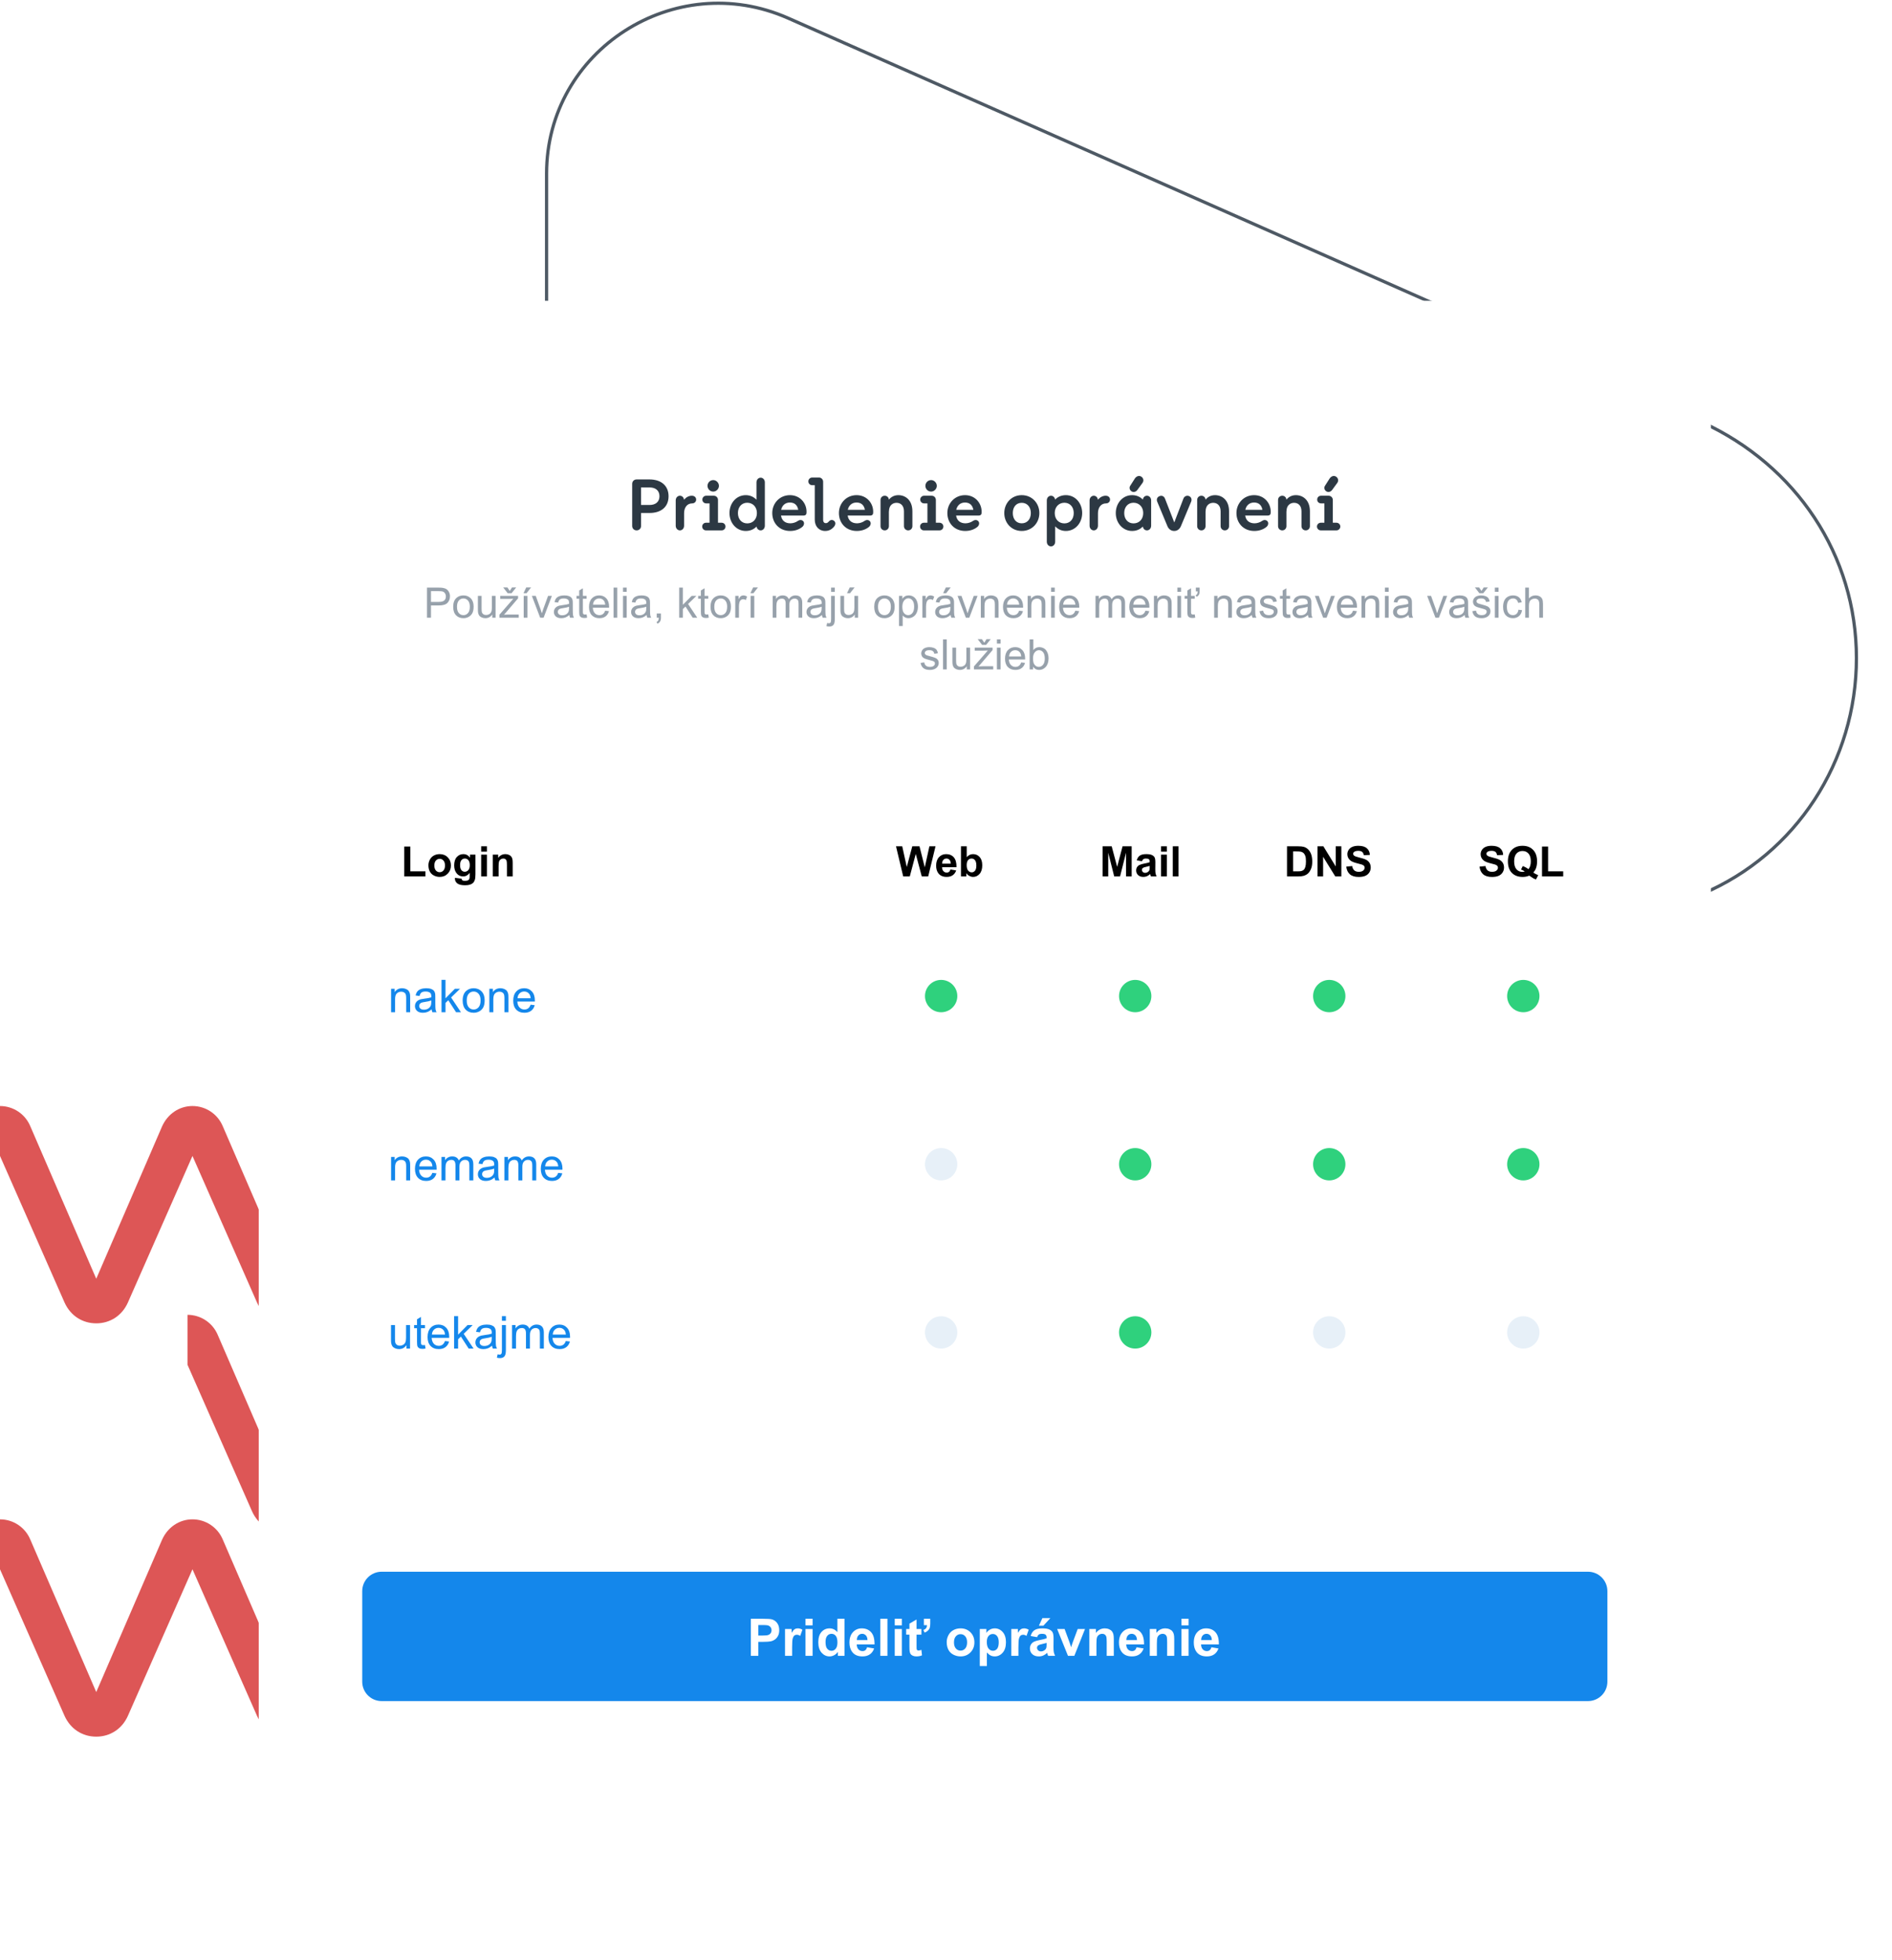 <?xml version="1.0" encoding="utf-8"?>
<svg width="585" height="606" viewBox="0 0 585 606" fill="none" xmlns="http://www.w3.org/2000/svg">
<path fill-rule="evenodd" clip-rule="evenodd" d="M169 53.666C169 15.564 208.605 -9.898 243.716 5.623L526.356 130.602C555.358 143.969 574 171.657 574 203.5C574 235.343 555.358 264.083 526.356 276.395L243.716 401.374C208.605 416.902 169 391.437 169 353.331L169 53.666Z" stroke="#4E5964"/>
<path fill-rule="evenodd" clip-rule="evenodd" d="M169.14 476.086L148.782 523.209L128.406 476.086C126.822 472.261 123.116 469.804 119.022 469.804C114.917 469.804 111.353 472.261 109.629 476.086L89.268 523.209L68.898 476.086C67.308 472.261 63.608 469.804 59.511 469.804C55.409 469.804 51.841 472.261 50.118 476.086L29.76 523.209L9.384 476.086C7.8 472.261 4.096 469.804 0 469.804V485.24L19.965 530.584C21.824 534.683 25.525 537 29.76 537C33.989 537 37.696 534.683 39.537 530.584L59.511 485.24L79.476 530.584C81.335 534.683 85.039 537 89.268 537C93.501 537 97.204 534.683 99.048 530.584L119.022 485.24L138.987 530.584C140.847 534.683 144.547 537 148.782 537C153.012 537 156.715 534.683 158.562 530.584L178.53 485.24V469.804C174.431 469.804 170.861 472.261 169.14 476.086ZM227.113 412.843L206.755 459.963L186.379 412.843C184.795 409.018 181.089 406.561 176.995 406.561C172.89 406.561 169.325 409.018 167.602 412.843L147.241 459.963L126.871 412.843C125.281 409.018 121.581 406.561 117.484 406.561C113.382 406.561 109.814 409.018 108.091 412.843L87.733 459.963L67.357 412.843C65.773 409.018 62.069 406.561 57.973 406.561V421.997L77.938 467.341C79.797 471.437 83.498 473.757 87.733 473.757C91.963 473.757 95.669 471.437 97.51 467.341L117.484 421.997L137.449 467.341C139.308 471.437 143.012 473.757 147.241 473.757C151.474 473.757 155.177 471.437 157.021 467.341L176.995 421.997L196.96 467.341C198.82 471.437 202.52 473.757 206.755 473.757C210.985 473.757 214.688 471.437 216.535 467.341L236.503 421.997V406.561C232.404 406.561 228.834 409.018 227.113 412.843ZM178.53 342V357.439L158.562 402.777C156.715 406.876 153.012 409.196 148.782 409.196C144.547 409.196 140.847 406.876 138.987 402.777L119.022 357.439L99.048 402.777C97.204 406.876 93.501 409.196 89.268 409.196C85.039 409.196 81.335 406.876 79.476 402.777L59.511 357.439L39.537 402.777C37.696 406.876 33.989 409.196 29.76 409.196C25.525 409.196 21.824 406.876 19.965 402.777L0 357.439V342C4.096 342 7.8 344.457 9.384 348.282L29.76 395.406L50.118 348.282C51.841 344.457 55.409 342 59.511 342C63.608 342 67.308 344.457 68.898 348.282L89.268 395.406L109.629 348.282C111.353 344.457 114.917 342 119.022 342C123.116 342 126.822 344.457 128.406 348.282L148.782 395.406L169.14 348.282C170.861 344.457 174.431 342 178.53 342Z" fill="#DD5656"/>
<g filter="url(#filter0_d)">
<rect x="80" y="59" width="449" height="457" rx="6" fill="white"/>
<path d="M195.467 115.622V128.627C195.467 129.415 196.052 130 196.84 130C197.627 130 198.212 129.415 198.212 128.627V124.622H200.822C204.445 124.622 206.717 122.732 206.717 119.447C206.717 116.207 204.445 114.25 200.822 114.25H196.817C196.052 114.25 195.467 114.835 195.467 115.622ZM198.212 122.147V116.725H200.845C202.69 116.725 203.905 117.67 203.905 119.447C203.905 121.18 202.69 122.147 200.845 122.147H198.212ZM210.234 130C210.954 130 211.517 129.37 211.517 128.56V124.712C211.517 122.957 212.439 121.652 214.014 121.652C214.734 121.652 215.252 121.135 215.252 120.482C215.252 119.807 214.734 119.29 213.902 119.29C212.979 119.29 212.147 119.762 211.494 120.527C211.427 119.807 210.887 119.29 210.234 119.29C209.492 119.29 208.929 119.92 208.929 120.73V128.56C208.929 129.37 209.492 130 210.234 130ZM218.354 121.652H219.389V127.637H218.287C217.634 127.637 217.117 128.155 217.117 128.807C217.117 129.482 217.634 130 218.287 130H223.124C223.799 130 224.317 129.482 224.317 128.807C224.317 128.155 223.799 127.637 223.124 127.637H221.999V120.595C221.999 119.852 221.437 119.29 220.694 119.29C220.672 119.29 220.672 119.29 220.649 119.29H220.604H218.354C217.702 119.29 217.162 119.807 217.162 120.482C217.162 121.135 217.702 121.652 218.354 121.652ZM218.759 116.23C218.759 117.175 219.524 118.007 220.537 118.007C221.482 118.007 222.292 117.175 222.292 116.23C222.292 115.285 221.482 114.452 220.537 114.452C219.524 114.452 218.759 115.285 218.759 116.23ZM230.592 119.11C227.667 119.11 225.552 121.585 225.552 124.645C225.552 127.682 227.667 130.18 230.592 130.18C231.987 130.18 233.112 129.662 233.922 128.807C234.012 129.482 234.529 130 235.204 130C235.924 130 236.487 129.37 236.487 128.56V115.15C236.487 114.34 235.924 113.71 235.204 113.71C234.462 113.71 233.899 114.34 233.899 115.15V120.527C233.089 119.672 231.964 119.11 230.592 119.11ZM228.162 124.645C228.162 122.71 229.377 121.45 231.042 121.45C232.729 121.45 234.034 122.71 234.034 124.645C234.034 126.602 232.752 127.84 231.042 127.84C229.377 127.84 228.162 126.602 228.162 124.645ZM249.354 124.735C249.624 121.81 247.509 119.11 244.247 119.11C241.074 119.11 238.779 121.607 238.779 124.645C238.779 127.682 240.894 130.18 244.314 130.18C245.777 130.18 247.082 129.73 248.049 128.942C248.657 128.447 248.792 127.592 248.319 127.12C247.847 126.67 247.217 126.715 246.699 127.075C246.114 127.502 245.214 127.817 244.382 127.817C242.717 127.817 241.704 126.917 241.479 125.41H248.567C248.972 125.41 249.309 125.14 249.354 124.735ZM241.524 123.632C241.839 122.26 242.807 121.382 244.224 121.382C245.687 121.382 246.542 122.192 246.812 123.632H241.524ZM251.134 116.027H251.922V126.693C251.922 128.695 253.159 130.18 255.139 130.18C256.399 130.18 257.164 129.617 257.704 129.055C258.402 128.335 258.447 127.592 257.974 127.12C257.547 126.715 256.894 126.625 256.377 127.142C256.107 127.412 255.882 127.772 255.342 127.772C254.892 127.772 254.509 127.48 254.509 126.693V114.97C254.509 114.34 254.082 113.822 253.497 113.687C253.407 113.665 253.317 113.665 253.227 113.665H251.134C250.459 113.665 249.942 114.182 249.942 114.857C249.942 115.51 250.459 116.027 251.134 116.027ZM269.965 124.735C270.235 121.81 268.12 119.11 264.857 119.11C261.685 119.11 259.39 121.607 259.39 124.645C259.39 127.682 261.505 130.18 264.925 130.18C266.387 130.18 267.692 129.73 268.66 128.942C269.267 128.447 269.402 127.592 268.93 127.12C268.457 126.67 267.827 126.715 267.31 127.075C266.725 127.502 265.825 127.817 264.992 127.817C263.327 127.817 262.315 126.917 262.09 125.41H269.177C269.582 125.41 269.92 125.14 269.965 124.735ZM262.135 123.632C262.45 122.26 263.417 121.382 264.835 121.382C266.297 121.382 267.152 122.192 267.422 123.632H262.135ZM273.559 130C274.279 130 274.842 129.437 274.842 128.695V124.105H274.864C274.864 122.282 275.989 121.472 277.204 121.472C278.442 121.472 279.499 122.282 279.499 124.105V128.695C279.499 129.437 280.084 130 280.804 130C281.547 130 282.109 129.437 282.109 128.695V124.105C282.109 120.595 279.927 119.11 277.767 119.11C276.642 119.11 275.584 119.56 274.842 120.505C274.797 119.807 274.257 119.29 273.559 119.29C272.817 119.29 272.254 119.852 272.254 120.595V128.695C272.254 129.437 272.817 130 273.559 130ZM285.722 121.652H286.757V127.637H285.655C285.002 127.637 284.485 128.155 284.485 128.807C284.485 129.482 285.002 130 285.655 130H290.492C291.167 130 291.685 129.482 291.685 128.807C291.685 128.155 291.167 127.637 290.492 127.637H289.367V120.595C289.367 119.852 288.805 119.29 288.062 119.29C288.04 119.29 288.04 119.29 288.017 119.29H287.972H285.722C285.07 119.29 284.53 119.807 284.53 120.482C284.53 121.135 285.07 121.652 285.722 121.652ZM286.127 116.23C286.127 117.175 286.892 118.007 287.905 118.007C288.85 118.007 289.66 117.175 289.66 116.23C289.66 115.285 288.85 114.452 287.905 114.452C286.892 114.452 286.127 115.285 286.127 116.23ZM303.495 124.735C303.765 121.81 301.65 119.11 298.388 119.11C295.215 119.11 292.92 121.607 292.92 124.645C292.92 127.682 295.035 130.18 298.455 130.18C299.918 130.18 301.223 129.73 302.19 128.942C302.798 128.447 302.933 127.592 302.46 127.12C301.988 126.67 301.358 126.715 300.84 127.075C300.255 127.502 299.355 127.817 298.523 127.817C296.858 127.817 295.845 126.917 295.62 125.41H302.708C303.113 125.41 303.45 125.14 303.495 124.735ZM295.665 123.632C295.98 122.26 296.948 121.382 298.365 121.382C299.828 121.382 300.683 122.192 300.953 123.632H295.665ZM315.92 130.18C319.115 130.18 321.365 127.682 321.365 124.645C321.365 121.607 319.115 119.11 315.92 119.11C312.725 119.11 310.52 121.607 310.52 124.645C310.52 127.682 312.725 130.18 315.92 130.18ZM313.153 124.645C313.153 122.777 314.21 121.472 315.92 121.472C317.608 121.472 318.733 122.777 318.733 124.645C318.733 126.535 317.608 127.817 315.92 127.817C314.233 127.817 313.153 126.535 313.153 124.645ZM323.67 120.73V133.51C323.67 134.32 324.233 134.95 324.975 134.95C325.695 134.95 326.258 134.32 326.258 133.51V128.74C327.068 129.617 328.17 130.18 329.565 130.18C332.49 130.18 334.605 127.682 334.605 124.645C334.605 121.585 332.49 119.11 329.565 119.11C328.193 119.11 327.045 119.627 326.235 120.482C326.145 119.807 325.628 119.29 324.975 119.29C324.233 119.29 323.67 119.92 323.67 120.73ZM326.123 124.645C326.123 122.71 327.428 121.45 329.115 121.45C330.78 121.45 331.995 122.71 331.995 124.645C331.995 126.602 330.78 127.84 329.115 127.84C327.405 127.84 326.123 126.602 326.123 124.645ZM338.203 130C338.923 130 339.485 129.37 339.485 128.56V124.712C339.485 122.957 340.408 121.652 341.983 121.652C342.703 121.652 343.22 121.135 343.22 120.482C343.22 119.807 342.703 119.29 341.87 119.29C340.948 119.29 340.115 119.762 339.463 120.527C339.395 119.807 338.855 119.29 338.203 119.29C337.46 119.29 336.898 119.92 336.898 120.73V128.56C336.898 129.37 337.46 130 338.203 130ZM350.035 119.11C347.155 119.11 344.995 121.562 344.995 124.645C344.995 127.705 347.155 130.18 350.035 130.18C351.43 130.18 352.555 129.662 353.365 128.807C353.455 129.505 353.973 130 354.625 130C355.39 130 355.93 129.37 355.93 128.537V120.73C355.93 119.92 355.368 119.29 354.625 119.29C353.973 119.29 353.455 119.785 353.365 120.482C352.555 119.627 351.43 119.11 350.035 119.11ZM347.605 124.645C347.605 122.71 348.82 121.45 350.485 121.45C352.173 121.45 353.478 122.71 353.478 124.645C353.478 126.602 352.195 127.84 350.485 127.84C348.82 127.84 347.605 126.602 347.605 124.645ZM349.45 116.23C349.045 116.86 349.338 117.625 349.923 117.962C350.53 118.3 351.228 118.097 351.678 117.49L353.253 115.33C353.77 114.632 353.523 113.755 352.825 113.35C352.15 112.967 351.34 113.26 350.868 114.002L349.45 116.23ZM365.895 120.212L363.083 127.547L360.225 120.212C359.933 119.447 359.258 119.132 358.56 119.402C357.863 119.627 357.503 120.325 357.795 121.09L360.945 128.65C361.328 129.595 362.07 130.18 363.06 130.18C364.028 130.18 364.77 129.595 365.153 128.65L368.303 121.112C368.595 120.347 368.303 119.65 367.605 119.38C366.93 119.132 366.165 119.447 365.895 120.212ZM371.469 130C372.189 130 372.752 129.437 372.752 128.695V124.105H372.774C372.774 122.282 373.899 121.472 375.114 121.472C376.352 121.472 377.409 122.282 377.409 124.105V128.695C377.409 129.437 377.994 130 378.714 130C379.457 130 380.019 129.437 380.019 128.695V124.105C380.019 120.595 377.837 119.11 375.677 119.11C374.552 119.11 373.494 119.56 372.752 120.505C372.707 119.807 372.167 119.29 371.469 119.29C370.727 119.29 370.164 119.852 370.164 120.595V128.695C370.164 129.437 370.727 130 371.469 130ZM392.88 124.735C393.15 121.81 391.035 119.11 387.772 119.11C384.6 119.11 382.305 121.607 382.305 124.645C382.305 127.682 384.42 130.18 387.84 130.18C389.302 130.18 390.607 129.73 391.575 128.942C392.182 128.447 392.317 127.592 391.845 127.12C391.372 126.67 390.742 126.715 390.225 127.075C389.64 127.502 388.74 127.817 387.907 127.817C386.242 127.817 385.23 126.917 385.005 125.41H392.092C392.497 125.41 392.835 125.14 392.88 124.735ZM385.05 123.632C385.365 122.26 386.332 121.382 387.75 121.382C389.212 121.382 390.067 122.192 390.337 123.632H385.05ZM396.474 130C397.194 130 397.757 129.437 397.757 128.695V124.105H397.779C397.779 122.282 398.904 121.472 400.119 121.472C401.357 121.472 402.414 122.282 402.414 124.105V128.695C402.414 129.437 402.999 130 403.719 130C404.462 130 405.024 129.437 405.024 128.695V124.105C405.024 120.595 402.842 119.11 400.682 119.11C399.557 119.11 398.499 119.56 397.757 120.505C397.712 119.807 397.172 119.29 396.474 119.29C395.732 119.29 395.169 119.852 395.169 120.595V128.695C395.169 129.437 395.732 130 396.474 130ZM408.457 121.652H409.492V127.637H408.39C407.737 127.637 407.197 128.155 407.197 128.807C407.197 129.482 407.737 130 408.39 130H413.227C413.88 130 414.42 129.482 414.42 128.807C414.42 128.155 413.88 127.637 413.227 127.637H412.102V120.595C412.102 119.852 411.517 119.29 410.797 119.29C410.775 119.29 410.775 119.29 410.752 119.29H410.707H408.457C407.782 119.29 407.265 119.807 407.265 120.482C407.265 121.135 407.782 121.652 408.457 121.652ZM409.672 116.23C409.267 116.86 409.56 117.625 410.145 117.962C410.752 118.3 411.45 118.097 411.9 117.49L413.475 115.33C413.992 114.632 413.745 113.755 413.047 113.35C412.372 112.967 411.562 113.26 411.09 114.002L409.672 116.23Z" fill="#2C3843"/>
<path d="M132.028 157V147.694H135.538C136.156 147.694 136.628 147.724 136.954 147.783C137.411 147.859 137.794 148.005 138.103 148.221C138.411 148.433 138.659 148.731 138.845 149.116C139.036 149.501 139.131 149.924 139.131 150.386C139.131 151.177 138.879 151.848 138.375 152.398C137.872 152.944 136.962 153.217 135.646 153.217H133.259V157H132.028ZM133.259 152.119H135.665C136.461 152.119 137.026 151.971 137.36 151.674C137.694 151.378 137.861 150.961 137.861 150.424C137.861 150.035 137.762 149.702 137.563 149.427C137.368 149.148 137.11 148.964 136.789 148.875C136.581 148.82 136.198 148.792 135.64 148.792H133.259V152.119ZM140.127 153.629C140.127 152.381 140.474 151.456 141.168 150.855C141.748 150.356 142.455 150.106 143.289 150.106C144.215 150.106 144.973 150.411 145.561 151.021C146.149 151.626 146.443 152.464 146.443 153.534C146.443 154.402 146.312 155.085 146.05 155.584C145.792 156.08 145.413 156.465 144.914 156.74C144.418 157.015 143.877 157.152 143.289 157.152C142.345 157.152 141.581 156.85 140.997 156.245C140.417 155.639 140.127 154.768 140.127 153.629ZM141.302 153.629C141.302 154.493 141.49 155.14 141.867 155.572C142.243 155.999 142.717 156.213 143.289 156.213C143.856 156.213 144.327 155.997 144.704 155.565C145.081 155.134 145.269 154.476 145.269 153.591C145.269 152.758 145.079 152.127 144.698 151.7C144.321 151.268 143.851 151.052 143.289 151.052C142.717 151.052 142.243 151.266 141.867 151.693C141.49 152.121 141.302 152.766 141.302 153.629ZM152.207 157V156.01C151.682 156.771 150.969 157.152 150.068 157.152C149.67 157.152 149.298 157.076 148.951 156.924C148.608 156.771 148.352 156.581 148.183 156.353C148.018 156.12 147.901 155.836 147.833 155.502C147.787 155.278 147.764 154.922 147.764 154.436V150.259H148.906V153.998C148.906 154.594 148.93 154.996 148.976 155.204C149.048 155.504 149.2 155.741 149.433 155.915C149.666 156.084 149.954 156.168 150.296 156.168C150.639 156.168 150.961 156.082 151.261 155.908C151.562 155.73 151.773 155.491 151.896 155.191C152.023 154.886 152.086 154.446 152.086 153.871V150.259H153.229V157H152.207ZM154.422 157V156.073L158.713 151.147C158.227 151.173 157.797 151.186 157.425 151.186H154.676V150.259H160.186V151.014L156.536 155.292L155.832 156.073C156.344 156.035 156.824 156.016 157.272 156.016H160.389V157H154.422ZM157.615 148.723L158.313 147.644H159.608L158.18 149.421H156.961L155.59 147.644H156.898L157.615 148.723ZM161.925 157V150.259H163.068V157H161.925ZM161.868 149.421L162.712 147.644H164.21L162.814 149.421H161.868ZM167.016 157L164.452 150.259H165.658L167.105 154.296C167.262 154.732 167.405 155.185 167.537 155.654C167.638 155.299 167.78 154.871 167.962 154.372L169.46 150.259H170.634L168.083 157H167.016ZM176.042 156.168C175.619 156.528 175.211 156.782 174.817 156.93C174.428 157.078 174.009 157.152 173.561 157.152C172.82 157.152 172.251 156.972 171.853 156.613C171.455 156.249 171.256 155.785 171.256 155.223C171.256 154.893 171.33 154.592 171.479 154.321C171.631 154.046 171.828 153.826 172.069 153.661C172.314 153.496 172.589 153.371 172.894 153.287C173.118 153.227 173.457 153.17 173.91 153.115C174.832 153.005 175.511 152.874 175.947 152.722C175.951 152.565 175.954 152.466 175.954 152.423C175.954 151.958 175.846 151.63 175.63 151.439C175.338 151.181 174.904 151.052 174.329 151.052C173.791 151.052 173.393 151.147 173.135 151.338C172.881 151.524 172.693 151.856 172.57 152.334L171.453 152.182C171.555 151.704 171.722 151.319 171.955 151.027C172.187 150.731 172.524 150.504 172.964 150.348C173.404 150.187 173.914 150.106 174.494 150.106C175.069 150.106 175.537 150.174 175.896 150.31C176.256 150.445 176.521 150.616 176.69 150.824C176.859 151.027 176.978 151.285 177.045 151.598C177.083 151.793 177.103 152.144 177.103 152.652V154.175C177.103 155.237 177.126 155.91 177.172 156.194C177.223 156.473 177.32 156.742 177.464 157H176.271C176.153 156.763 176.076 156.486 176.042 156.168ZM175.947 153.617C175.533 153.786 174.91 153.93 174.081 154.048C173.611 154.116 173.279 154.192 173.084 154.277C172.89 154.361 172.74 154.486 172.634 154.651C172.528 154.812 172.475 154.992 172.475 155.191C172.475 155.496 172.589 155.75 172.818 155.953C173.051 156.156 173.389 156.257 173.833 156.257C174.274 156.257 174.665 156.162 175.008 155.972C175.351 155.777 175.602 155.513 175.763 155.178C175.886 154.92 175.947 154.539 175.947 154.036V153.617ZM181.375 155.978L181.54 156.987C181.218 157.055 180.93 157.089 180.676 157.089C180.262 157.089 179.94 157.023 179.711 156.892C179.483 156.761 179.322 156.59 179.229 156.378C179.136 156.162 179.089 155.711 179.089 155.026V151.147H178.251V150.259H179.089V148.589L180.226 147.904V150.259H181.375V151.147H180.226V155.089C180.226 155.415 180.245 155.625 180.283 155.718C180.325 155.811 180.391 155.885 180.479 155.94C180.573 155.995 180.704 156.022 180.873 156.022C181 156.022 181.167 156.008 181.375 155.978ZM187.113 154.829L188.293 154.975C188.107 155.665 187.762 156.2 187.259 156.581C186.755 156.962 186.112 157.152 185.329 157.152C184.343 157.152 183.56 156.85 182.98 156.245C182.405 155.635 182.117 154.783 182.117 153.687C182.117 152.552 182.409 151.672 182.993 151.046C183.577 150.42 184.335 150.106 185.266 150.106C186.167 150.106 186.903 150.413 187.475 151.027C188.046 151.64 188.332 152.504 188.332 153.617C188.332 153.684 188.329 153.786 188.325 153.921H183.298C183.34 154.662 183.55 155.229 183.926 155.623C184.303 156.016 184.773 156.213 185.335 156.213C185.754 156.213 186.112 156.103 186.408 155.883C186.704 155.663 186.939 155.312 187.113 154.829ZM183.361 152.982H187.125C187.075 152.415 186.931 151.99 186.694 151.706C186.33 151.266 185.858 151.046 185.278 151.046C184.754 151.046 184.311 151.222 183.952 151.573C183.596 151.924 183.399 152.394 183.361 152.982ZM189.709 157V147.694H190.852V157H189.709ZM192.635 149.008V147.694H193.778V149.008H192.635ZM192.635 157V150.259H193.778V157H192.635ZM199.922 156.168C199.499 156.528 199.091 156.782 198.697 156.93C198.308 157.078 197.889 157.152 197.44 157.152C196.7 157.152 196.131 156.972 195.733 156.613C195.335 156.249 195.136 155.785 195.136 155.223C195.136 154.893 195.21 154.592 195.358 154.321C195.511 154.046 195.708 153.826 195.949 153.661C196.194 153.496 196.469 153.371 196.774 153.287C196.998 153.227 197.337 153.17 197.79 153.115C198.712 153.005 199.391 152.874 199.827 152.722C199.831 152.565 199.833 152.466 199.833 152.423C199.833 151.958 199.726 151.63 199.51 151.439C199.218 151.181 198.784 151.052 198.208 151.052C197.671 151.052 197.273 151.147 197.015 151.338C196.761 151.524 196.573 151.856 196.45 152.334L195.333 152.182C195.435 151.704 195.602 151.319 195.834 151.027C196.067 150.731 196.404 150.504 196.844 150.348C197.284 150.187 197.794 150.106 198.374 150.106C198.949 150.106 199.417 150.174 199.776 150.31C200.136 150.445 200.401 150.616 200.57 150.824C200.739 151.027 200.858 151.285 200.925 151.598C200.963 151.793 200.982 152.144 200.982 152.652V154.175C200.982 155.237 201.006 155.91 201.052 156.194C201.103 156.473 201.2 156.742 201.344 157H200.151C200.032 156.763 199.956 156.486 199.922 156.168ZM199.827 153.617C199.412 153.786 198.79 153.93 197.961 154.048C197.491 154.116 197.159 154.192 196.964 154.277C196.77 154.361 196.619 154.486 196.514 154.651C196.408 154.812 196.355 154.992 196.355 155.191C196.355 155.496 196.469 155.75 196.698 155.953C196.931 156.156 197.269 156.257 197.713 156.257C198.153 156.257 198.545 156.162 198.888 155.972C199.23 155.777 199.482 155.513 199.643 155.178C199.766 154.92 199.827 154.539 199.827 154.036V153.617ZM203.058 157V155.699H204.359V157C204.359 157.478 204.275 157.863 204.105 158.155C203.936 158.451 203.667 158.68 203.299 158.841L202.982 158.352C203.223 158.246 203.401 158.09 203.515 157.882C203.629 157.679 203.693 157.385 203.706 157H203.058ZM210.002 157V147.694H211.145V153.001L213.849 150.259H215.328L212.751 152.76L215.588 157H214.179L211.951 153.553L211.145 154.328V157H210.002ZM218.991 155.978L219.156 156.987C218.834 157.055 218.546 157.089 218.292 157.089C217.878 157.089 217.556 157.023 217.328 156.892C217.099 156.761 216.938 156.59 216.845 156.378C216.752 156.162 216.706 155.711 216.706 155.026V151.147H215.868V150.259H216.706V148.589L217.842 147.904V150.259H218.991V151.147H217.842V155.089C217.842 155.415 217.861 155.625 217.899 155.718C217.941 155.811 218.007 155.885 218.096 155.94C218.189 155.995 218.32 156.022 218.489 156.022C218.616 156.022 218.783 156.008 218.991 155.978ZM219.689 153.629C219.689 152.381 220.036 151.456 220.73 150.855C221.31 150.356 222.016 150.106 222.85 150.106C223.777 150.106 224.534 150.411 225.123 151.021C225.711 151.626 226.005 152.464 226.005 153.534C226.005 154.402 225.874 155.085 225.611 155.584C225.353 156.08 224.974 156.465 224.475 156.74C223.98 157.015 223.438 157.152 222.85 157.152C221.906 157.152 221.143 156.85 220.559 156.245C219.979 155.639 219.689 154.768 219.689 153.629ZM220.863 153.629C220.863 154.493 221.052 155.14 221.428 155.572C221.805 155.999 222.279 156.213 222.85 156.213C223.417 156.213 223.889 155.997 224.266 155.565C224.642 155.134 224.831 154.476 224.831 153.591C224.831 152.758 224.64 152.127 224.259 151.7C223.883 151.268 223.413 151.052 222.85 151.052C222.279 151.052 221.805 151.266 221.428 151.693C221.052 152.121 220.863 152.766 220.863 153.629ZM227.338 157V150.259H228.366V151.281C228.629 150.803 228.87 150.487 229.09 150.335C229.314 150.183 229.56 150.106 229.826 150.106C230.211 150.106 230.603 150.229 231 150.475L230.607 151.535C230.328 151.37 230.048 151.287 229.769 151.287C229.519 151.287 229.295 151.363 229.096 151.516C228.897 151.664 228.756 151.871 228.671 152.138C228.544 152.544 228.48 152.988 228.48 153.471V157H227.338ZM232.08 157V150.259H233.222V157H232.08ZM232.022 149.421L232.867 147.644H234.365L232.968 149.421H232.022ZM238.916 157V150.259H239.938V151.205C240.15 150.875 240.431 150.61 240.782 150.411C241.133 150.208 241.533 150.106 241.982 150.106C242.481 150.106 242.89 150.21 243.207 150.417C243.529 150.625 243.755 150.915 243.886 151.287C244.419 150.5 245.113 150.106 245.968 150.106C246.637 150.106 247.151 150.293 247.511 150.665C247.87 151.033 248.05 151.602 248.05 152.373V157H246.914V152.753C246.914 152.296 246.876 151.968 246.8 151.77C246.728 151.566 246.595 151.403 246.4 151.281C246.205 151.158 245.977 151.097 245.714 151.097C245.24 151.097 244.847 151.255 244.534 151.573C244.221 151.886 244.064 152.389 244.064 153.083V157H242.921V152.62C242.921 152.112 242.828 151.731 242.642 151.478C242.456 151.224 242.151 151.097 241.728 151.097C241.406 151.097 241.108 151.181 240.833 151.351C240.562 151.52 240.365 151.767 240.243 152.093C240.12 152.419 240.059 152.889 240.059 153.502V157H238.916ZM254.144 156.168C253.721 156.528 253.312 156.782 252.919 156.93C252.53 157.078 252.111 157.152 251.662 157.152C250.922 157.152 250.352 156.972 249.955 156.613C249.557 156.249 249.358 155.785 249.358 155.223C249.358 154.893 249.432 154.592 249.58 154.321C249.732 154.046 249.929 153.826 250.17 153.661C250.416 153.496 250.691 153.371 250.996 153.287C251.22 153.227 251.558 153.17 252.011 153.115C252.934 153.005 253.613 152.874 254.049 152.722C254.053 152.565 254.055 152.466 254.055 152.423C254.055 151.958 253.947 151.63 253.731 151.439C253.439 151.181 253.006 151.052 252.43 151.052C251.893 151.052 251.495 151.147 251.237 151.338C250.983 151.524 250.795 151.856 250.672 152.334L249.555 152.182C249.656 151.704 249.823 151.319 250.056 151.027C250.289 150.731 250.625 150.504 251.065 150.348C251.506 150.187 252.015 150.106 252.595 150.106C253.171 150.106 253.638 150.174 253.998 150.31C254.358 150.445 254.622 150.616 254.792 150.824C254.961 151.027 255.079 151.285 255.147 151.598C255.185 151.793 255.204 152.144 255.204 152.652V154.175C255.204 155.237 255.227 155.91 255.274 156.194C255.325 156.473 255.422 156.742 255.566 157H254.373C254.254 156.763 254.178 156.486 254.144 156.168ZM254.049 153.617C253.634 153.786 253.012 153.93 252.183 154.048C251.713 154.116 251.381 154.192 251.186 154.277C250.991 154.361 250.841 154.486 250.735 154.651C250.63 154.812 250.577 154.992 250.577 155.191C250.577 155.496 250.691 155.75 250.919 155.953C251.152 156.156 251.491 156.257 251.935 156.257C252.375 156.257 252.767 156.162 253.109 155.972C253.452 155.777 253.704 155.513 253.865 155.178C253.987 154.92 254.049 154.539 254.049 154.036V153.617ZM256.975 149.021V147.694H258.118V149.021H256.975ZM255.528 159.615L255.744 158.644C255.972 158.703 256.152 158.733 256.283 158.733C256.516 158.733 256.689 158.655 256.804 158.498C256.918 158.346 256.975 157.961 256.975 157.343V150.259H258.118V157.368C258.118 158.198 258.01 158.775 257.794 159.101C257.519 159.524 257.062 159.736 256.423 159.736C256.114 159.736 255.816 159.696 255.528 159.615ZM264.294 157V156.01C263.769 156.771 263.056 157.152 262.155 157.152C261.757 157.152 261.385 157.076 261.038 156.924C260.695 156.771 260.439 156.581 260.27 156.353C260.104 156.12 259.988 155.836 259.92 155.502C259.874 155.278 259.851 154.922 259.851 154.436V150.259H260.993V153.998C260.993 154.594 261.016 154.996 261.063 155.204C261.135 155.504 261.287 155.741 261.52 155.915C261.753 156.084 262.041 156.168 262.383 156.168C262.726 156.168 263.048 156.082 263.348 155.908C263.649 155.73 263.86 155.491 263.983 155.191C264.11 154.886 264.173 154.446 264.173 153.871V150.259H265.316V157H264.294ZM261.895 149.421L262.739 147.644H264.237L262.84 149.421H261.895ZM270.305 153.629C270.305 152.381 270.652 151.456 271.346 150.855C271.926 150.356 272.633 150.106 273.466 150.106C274.393 150.106 275.151 150.411 275.739 151.021C276.327 151.626 276.621 152.464 276.621 153.534C276.621 154.402 276.49 155.085 276.228 155.584C275.969 156.08 275.591 156.465 275.091 156.74C274.596 157.015 274.055 157.152 273.466 157.152C272.523 157.152 271.759 156.85 271.175 156.245C270.595 155.639 270.305 154.768 270.305 153.629ZM271.479 153.629C271.479 154.493 271.668 155.14 272.044 155.572C272.421 155.999 272.895 156.213 273.466 156.213C274.033 156.213 274.505 155.997 274.882 155.565C275.258 155.134 275.447 154.476 275.447 153.591C275.447 152.758 275.256 152.127 274.875 151.7C274.499 151.268 274.029 151.052 273.466 151.052C272.895 151.052 272.421 151.266 272.044 151.693C271.668 152.121 271.479 152.766 271.479 153.629ZM277.967 159.583V150.259H279.008V151.135C279.253 150.792 279.53 150.536 279.839 150.367C280.148 150.193 280.523 150.106 280.963 150.106C281.538 150.106 282.046 150.255 282.486 150.551C282.926 150.847 283.259 151.266 283.483 151.808C283.707 152.345 283.819 152.935 283.819 153.579C283.819 154.268 283.694 154.89 283.445 155.445C283.199 155.995 282.84 156.418 282.366 156.714C281.896 157.006 281.401 157.152 280.88 157.152C280.5 157.152 280.157 157.072 279.852 156.911C279.552 156.75 279.304 156.547 279.109 156.302V159.583H277.967ZM279.001 153.667C279.001 154.535 279.177 155.176 279.528 155.591C279.88 156.006 280.305 156.213 280.804 156.213C281.312 156.213 281.746 155.999 282.105 155.572C282.469 155.14 282.651 154.474 282.651 153.572C282.651 152.713 282.474 152.07 282.118 151.643C281.767 151.215 281.346 151.001 280.855 151.001C280.368 151.001 279.937 151.23 279.56 151.687C279.188 152.14 279.001 152.8 279.001 153.667ZM285.19 157V150.259H286.219V151.281C286.481 150.803 286.722 150.487 286.942 150.335C287.167 150.183 287.412 150.106 287.679 150.106C288.064 150.106 288.455 150.229 288.853 150.475L288.459 151.535C288.18 151.37 287.901 151.287 287.622 151.287C287.372 151.287 287.148 151.363 286.949 151.516C286.75 151.664 286.608 151.871 286.523 152.138C286.396 152.544 286.333 152.988 286.333 153.471V157H285.19ZM293.931 156.168C293.508 156.528 293.1 156.782 292.706 156.93C292.317 157.078 291.898 157.152 291.449 157.152C290.709 157.152 290.139 156.972 289.742 156.613C289.344 156.249 289.145 155.785 289.145 155.223C289.145 154.893 289.219 154.592 289.367 154.321C289.52 154.046 289.716 153.826 289.958 153.661C290.203 153.496 290.478 153.371 290.783 153.287C291.007 153.227 291.346 153.17 291.798 153.115C292.721 153.005 293.4 152.874 293.836 152.722C293.84 152.565 293.842 152.466 293.842 152.423C293.842 151.958 293.734 151.63 293.519 151.439C293.227 151.181 292.793 151.052 292.217 151.052C291.68 151.052 291.282 151.147 291.024 151.338C290.77 151.524 290.582 151.856 290.459 152.334L289.342 152.182C289.443 151.704 289.611 151.319 289.843 151.027C290.076 150.731 290.412 150.504 290.853 150.348C291.293 150.187 291.803 150.106 292.382 150.106C292.958 150.106 293.425 150.174 293.785 150.31C294.145 150.445 294.409 150.616 294.579 150.824C294.748 151.027 294.866 151.285 294.934 151.598C294.972 151.793 294.991 152.144 294.991 152.652V154.175C294.991 155.237 295.014 155.91 295.061 156.194C295.112 156.473 295.209 156.742 295.353 157H294.16C294.041 156.763 293.965 156.486 293.931 156.168ZM293.836 153.617C293.421 153.786 292.799 153.93 291.97 154.048C291.5 154.116 291.168 154.192 290.973 154.277C290.778 154.361 290.628 154.486 290.522 154.651C290.417 154.812 290.364 154.992 290.364 155.191C290.364 155.496 290.478 155.75 290.707 155.953C290.939 156.156 291.278 156.257 291.722 156.257C292.162 156.257 292.554 156.162 292.896 155.972C293.239 155.777 293.491 155.513 293.652 155.178C293.775 154.92 293.836 154.539 293.836 154.036V153.617ZM291.614 149.421L292.458 147.644H293.957L292.56 149.421H291.614ZM298.641 157L296.077 150.259H297.283L298.73 154.296C298.887 154.732 299.03 155.185 299.162 155.654C299.263 155.299 299.405 154.871 299.587 154.372L301.085 150.259H302.259L299.708 157H298.641ZM303.269 157V150.259H304.297V151.217C304.792 150.477 305.507 150.106 306.442 150.106C306.849 150.106 307.221 150.181 307.56 150.329C307.902 150.472 308.158 150.663 308.328 150.9C308.497 151.137 308.615 151.418 308.683 151.744C308.725 151.956 308.747 152.326 308.747 152.855V157H307.604V152.899C307.604 152.434 307.56 152.087 307.471 151.858C307.382 151.626 307.223 151.442 306.995 151.306C306.77 151.167 306.506 151.097 306.201 151.097C305.715 151.097 305.293 151.251 304.938 151.56C304.587 151.869 304.411 152.455 304.411 153.318V157H303.269ZM315.12 154.829L316.3 154.975C316.114 155.665 315.769 156.2 315.266 156.581C314.762 156.962 314.119 157.152 313.336 157.152C312.35 157.152 311.567 156.85 310.987 156.245C310.412 155.635 310.124 154.783 310.124 153.687C310.124 152.552 310.416 151.672 311 151.046C311.584 150.42 312.341 150.106 313.272 150.106C314.174 150.106 314.91 150.413 315.481 151.027C316.053 151.64 316.338 152.504 316.338 153.617C316.338 153.684 316.336 153.786 316.332 153.921H311.305C311.347 154.662 311.556 155.229 311.933 155.623C312.31 156.016 312.779 156.213 313.342 156.213C313.761 156.213 314.119 156.103 314.415 155.883C314.711 155.663 314.946 155.312 315.12 154.829ZM311.368 152.982H315.132C315.082 152.415 314.938 151.99 314.701 151.706C314.337 151.266 313.865 151.046 313.285 151.046C312.76 151.046 312.318 151.222 311.958 151.573C311.603 151.924 311.406 152.394 311.368 152.982ZM317.741 157V150.259H318.77V151.217C319.265 150.477 319.98 150.106 320.915 150.106C321.321 150.106 321.694 150.181 322.032 150.329C322.375 150.472 322.631 150.663 322.8 150.9C322.97 151.137 323.088 151.418 323.156 151.744C323.198 151.956 323.219 152.326 323.219 152.855V157H322.077V152.899C322.077 152.434 322.032 152.087 321.943 151.858C321.854 151.626 321.696 151.442 321.467 151.306C321.243 151.167 320.979 151.097 320.674 151.097C320.187 151.097 319.766 151.251 319.411 151.56C319.059 151.869 318.884 152.455 318.884 153.318V157H317.741ZM324.984 149.008V147.694H326.126V149.008H324.984ZM324.984 157V150.259H326.126V157H324.984ZM332.487 154.829L333.667 154.975C333.481 155.665 333.136 156.2 332.633 156.581C332.129 156.962 331.486 157.152 330.703 157.152C329.717 157.152 328.934 156.85 328.354 156.245C327.779 155.635 327.491 154.783 327.491 153.687C327.491 152.552 327.783 151.672 328.367 151.046C328.951 150.42 329.709 150.106 330.64 150.106C331.541 150.106 332.277 150.413 332.849 151.027C333.42 151.64 333.706 152.504 333.706 153.617C333.706 153.684 333.703 153.786 333.699 153.921H328.672C328.714 154.662 328.924 155.229 329.3 155.623C329.677 156.016 330.147 156.213 330.709 156.213C331.128 156.213 331.486 156.103 331.782 155.883C332.078 155.663 332.313 155.312 332.487 154.829ZM328.735 152.982H332.5C332.449 152.415 332.305 151.99 332.068 151.706C331.704 151.266 331.232 151.046 330.652 151.046C330.128 151.046 329.685 151.222 329.326 151.573C328.97 151.924 328.773 152.394 328.735 152.982ZM338.727 157V150.259H339.749V151.205C339.96 150.875 340.242 150.61 340.593 150.411C340.944 150.208 341.344 150.106 341.792 150.106C342.292 150.106 342.7 150.21 343.018 150.417C343.339 150.625 343.566 150.915 343.697 151.287C344.23 150.5 344.924 150.106 345.779 150.106C346.447 150.106 346.962 150.293 347.321 150.665C347.681 151.033 347.861 151.602 347.861 152.373V157H346.725V152.753C346.725 152.296 346.687 151.968 346.61 151.77C346.538 151.566 346.405 151.403 346.21 151.281C346.016 151.158 345.787 151.097 345.525 151.097C345.051 151.097 344.657 151.255 344.344 151.573C344.031 151.886 343.875 152.389 343.875 153.083V157H342.732V152.62C342.732 152.112 342.639 151.731 342.453 151.478C342.266 151.224 341.962 151.097 341.539 151.097C341.217 151.097 340.919 151.181 340.644 151.351C340.373 151.52 340.176 151.767 340.053 152.093C339.931 152.419 339.869 152.889 339.869 153.502V157H338.727ZM354.17 154.829L355.351 154.975C355.165 155.665 354.82 156.2 354.316 156.581C353.813 156.962 353.17 157.152 352.387 157.152C351.401 157.152 350.618 156.85 350.038 156.245C349.463 155.635 349.175 154.783 349.175 153.687C349.175 152.552 349.467 151.672 350.051 151.046C350.635 150.42 351.392 150.106 352.323 150.106C353.225 150.106 353.961 150.413 354.532 151.027C355.104 151.64 355.389 152.504 355.389 153.617C355.389 153.684 355.387 153.786 355.383 153.921H350.355C350.398 154.662 350.607 155.229 350.984 155.623C351.361 156.016 351.83 156.213 352.393 156.213C352.812 156.213 353.17 156.103 353.466 155.883C353.762 155.663 353.997 155.312 354.17 154.829ZM350.419 152.982H354.183C354.132 152.415 353.988 151.99 353.751 151.706C353.388 151.266 352.916 151.046 352.336 151.046C351.811 151.046 351.369 151.222 351.009 151.573C350.654 151.924 350.457 152.394 350.419 152.982ZM356.792 157V150.259H357.82V151.217C358.315 150.477 359.031 150.106 359.966 150.106C360.372 150.106 360.744 150.181 361.083 150.329C361.426 150.472 361.682 150.663 361.851 150.9C362.02 151.137 362.139 151.418 362.207 151.744C362.249 151.956 362.27 152.326 362.27 152.855V157H361.127V152.899C361.127 152.434 361.083 152.087 360.994 151.858C360.905 151.626 360.747 151.442 360.518 151.306C360.294 151.167 360.029 151.097 359.725 151.097C359.238 151.097 358.817 151.251 358.461 151.56C358.11 151.869 357.935 152.455 357.935 153.318V157H356.792ZM364.035 149.008V147.694H365.177V149.008H364.035ZM364.035 157V150.259H365.177V157H364.035ZM369.754 148.869V147.694H370.922V148.869C370.922 149.296 370.846 149.643 370.693 149.91C370.541 150.172 370.3 150.375 369.97 150.519L369.684 150.087C369.9 149.99 370.059 149.85 370.16 149.668C370.266 149.482 370.323 149.216 370.332 148.869H369.754ZM369.411 155.978L369.576 156.987C369.255 157.055 368.967 157.089 368.713 157.089C368.298 157.089 367.977 157.023 367.748 156.892C367.52 156.761 367.359 156.59 367.266 156.378C367.173 156.162 367.126 155.711 367.126 155.026V151.147H366.288V150.259H367.126V148.589L368.262 147.904V150.259H369.411V151.147H368.262V155.089C368.262 155.415 368.281 155.625 368.319 155.718C368.362 155.811 368.427 155.885 368.516 155.94C368.609 155.995 368.74 156.022 368.91 156.022C369.037 156.022 369.204 156.008 369.411 155.978ZM375.416 157V150.259H376.444V151.217C376.939 150.477 377.655 150.106 378.59 150.106C378.996 150.106 379.368 150.181 379.707 150.329C380.05 150.472 380.306 150.663 380.475 150.9C380.644 151.137 380.763 151.418 380.831 151.744C380.873 151.956 380.894 152.326 380.894 152.855V157H379.751V152.899C379.751 152.434 379.707 152.087 379.618 151.858C379.529 151.626 379.371 151.442 379.142 151.306C378.918 151.167 378.653 151.097 378.349 151.097C377.862 151.097 377.441 151.251 377.085 151.56C376.734 151.869 376.559 152.455 376.559 153.318V157H375.416ZM387.051 156.168C386.628 156.528 386.22 156.782 385.826 156.93C385.437 157.078 385.018 157.152 384.569 157.152C383.829 157.152 383.26 156.972 382.862 156.613C382.464 156.249 382.265 155.785 382.265 155.223C382.265 154.893 382.339 154.592 382.487 154.321C382.64 154.046 382.836 153.826 383.078 153.661C383.323 153.496 383.598 153.371 383.903 153.287C384.127 153.227 384.466 153.17 384.918 153.115C385.841 153.005 386.52 152.874 386.956 152.722C386.96 152.565 386.962 152.466 386.962 152.423C386.962 151.958 386.854 151.63 386.639 151.439C386.347 151.181 385.913 151.052 385.337 151.052C384.8 151.052 384.402 151.147 384.144 151.338C383.89 151.524 383.702 151.856 383.579 152.334L382.462 152.182C382.563 151.704 382.731 151.319 382.963 151.027C383.196 150.731 383.533 150.504 383.973 150.348C384.413 150.187 384.923 150.106 385.502 150.106C386.078 150.106 386.546 150.174 386.905 150.31C387.265 150.445 387.529 150.616 387.699 150.824C387.868 151.027 387.986 151.285 388.054 151.598C388.092 151.793 388.111 152.144 388.111 152.652V154.175C388.111 155.237 388.135 155.91 388.181 156.194C388.232 156.473 388.329 156.742 388.473 157H387.28C387.161 156.763 387.085 156.486 387.051 156.168ZM386.956 153.617C386.541 153.786 385.919 153.93 385.09 154.048C384.62 154.116 384.288 154.192 384.093 154.277C383.899 154.361 383.748 154.486 383.643 154.651C383.537 154.812 383.484 154.992 383.484 155.191C383.484 155.496 383.598 155.75 383.827 155.953C384.059 156.156 384.398 156.257 384.842 156.257C385.282 156.257 385.674 156.162 386.017 155.972C386.359 155.777 386.611 155.513 386.772 155.178C386.895 154.92 386.956 154.539 386.956 154.036V153.617ZM389.432 154.988L390.562 154.81C390.625 155.263 390.801 155.61 391.088 155.851C391.38 156.092 391.787 156.213 392.307 156.213C392.832 156.213 393.221 156.107 393.475 155.896C393.729 155.68 393.856 155.428 393.856 155.14C393.856 154.882 393.744 154.679 393.52 154.531C393.363 154.429 392.974 154.3 392.352 154.144C391.514 153.932 390.932 153.75 390.606 153.598C390.284 153.441 390.039 153.227 389.87 152.957C389.705 152.681 389.622 152.379 389.622 152.049C389.622 151.748 389.69 151.471 389.825 151.217C389.965 150.959 390.153 150.745 390.39 150.576C390.568 150.445 390.809 150.335 391.114 150.246C391.423 150.153 391.753 150.106 392.104 150.106C392.633 150.106 393.096 150.183 393.494 150.335C393.896 150.487 394.192 150.695 394.383 150.957C394.573 151.215 394.704 151.562 394.776 151.998L393.659 152.15C393.608 151.803 393.46 151.533 393.215 151.338C392.974 151.143 392.631 151.046 392.187 151.046C391.662 151.046 391.287 151.133 391.063 151.306C390.839 151.48 390.727 151.683 390.727 151.916C390.727 152.064 390.773 152.197 390.866 152.315C390.959 152.438 391.105 152.54 391.304 152.62C391.418 152.662 391.755 152.76 392.313 152.912C393.122 153.128 393.685 153.306 394.002 153.445C394.324 153.581 394.575 153.78 394.757 154.042C394.939 154.304 395.03 154.63 395.03 155.02C395.03 155.4 394.918 155.76 394.694 156.099C394.474 156.433 394.154 156.693 393.735 156.879C393.316 157.061 392.842 157.152 392.313 157.152C391.438 157.152 390.769 156.97 390.308 156.606C389.851 156.243 389.559 155.703 389.432 154.988ZM398.883 155.978L399.048 156.987C398.727 157.055 398.439 157.089 398.185 157.089C397.77 157.089 397.449 157.023 397.22 156.892C396.992 156.761 396.831 156.59 396.738 156.378C396.645 156.162 396.598 155.711 396.598 155.026V151.147H395.76V150.259H396.598V148.589L397.734 147.904V150.259H398.883V151.147H397.734V155.089C397.734 155.415 397.753 155.625 397.792 155.718C397.834 155.811 397.899 155.885 397.988 155.94C398.081 155.995 398.213 156.022 398.382 156.022C398.509 156.022 398.676 156.008 398.883 155.978ZM404.406 156.168C403.983 156.528 403.574 156.782 403.181 156.93C402.791 157.078 402.372 157.152 401.924 157.152C401.183 157.152 400.614 156.972 400.216 156.613C399.819 156.249 399.62 155.785 399.62 155.223C399.62 154.893 399.694 154.592 399.842 154.321C399.994 154.046 400.191 153.826 400.432 153.661C400.678 153.496 400.953 153.371 401.257 153.287C401.482 153.227 401.82 153.17 402.273 153.115C403.195 153.005 403.875 152.874 404.311 152.722C404.315 152.565 404.317 152.466 404.317 152.423C404.317 151.958 404.209 151.63 403.993 151.439C403.701 151.181 403.267 151.052 402.692 151.052C402.154 151.052 401.757 151.147 401.499 151.338C401.245 151.524 401.056 151.856 400.934 152.334L399.816 152.182C399.918 151.704 400.085 151.319 400.318 151.027C400.551 150.731 400.887 150.504 401.327 150.348C401.767 150.187 402.277 150.106 402.857 150.106C403.432 150.106 403.9 150.174 404.26 150.31C404.619 150.445 404.884 150.616 405.053 150.824C405.222 151.027 405.341 151.285 405.409 151.598C405.447 151.793 405.466 152.144 405.466 152.652V154.175C405.466 155.237 405.489 155.91 405.536 156.194C405.586 156.473 405.684 156.742 405.828 157H404.634C404.516 156.763 404.44 156.486 404.406 156.168ZM404.311 153.617C403.896 153.786 403.274 153.93 402.444 154.048C401.975 154.116 401.642 154.192 401.448 154.277C401.253 154.361 401.103 154.486 400.997 154.651C400.891 154.812 400.838 154.992 400.838 155.191C400.838 155.496 400.953 155.75 401.181 155.953C401.414 156.156 401.752 156.257 402.197 156.257C402.637 156.257 403.028 156.162 403.371 155.972C403.714 155.777 403.966 155.513 404.126 155.178C404.249 154.92 404.311 154.539 404.311 154.036V153.617ZM409.116 157L406.551 150.259H407.757L409.205 154.296C409.361 154.732 409.505 155.185 409.636 155.654C409.738 155.299 409.88 154.871 410.062 154.372L411.56 150.259H412.734L410.182 157H409.116ZM418.358 154.829L419.539 154.975C419.352 155.665 419.007 156.2 418.504 156.581C418 156.962 417.357 157.152 416.574 157.152C415.588 157.152 414.805 156.85 414.226 156.245C413.65 155.635 413.362 154.783 413.362 153.687C413.362 152.552 413.654 151.672 414.238 151.046C414.822 150.42 415.58 150.106 416.511 150.106C417.412 150.106 418.148 150.413 418.72 151.027C419.291 151.64 419.577 152.504 419.577 153.617C419.577 153.684 419.575 153.786 419.57 153.921H414.543C414.585 154.662 414.795 155.229 415.171 155.623C415.548 156.016 416.018 156.213 416.581 156.213C417 156.213 417.357 156.103 417.653 155.883C417.95 155.663 418.184 155.312 418.358 154.829ZM414.606 152.982H418.371C418.32 152.415 418.176 151.99 417.939 151.706C417.575 151.266 417.103 151.046 416.523 151.046C415.999 151.046 415.556 151.222 415.197 151.573C414.841 151.924 414.645 152.394 414.606 152.982ZM420.979 157V150.259H422.008V151.217C422.503 150.477 423.218 150.106 424.153 150.106C424.56 150.106 424.932 150.181 425.271 150.329C425.613 150.472 425.869 150.663 426.039 150.9C426.208 151.137 426.326 151.418 426.394 151.744C426.436 151.956 426.458 152.326 426.458 152.855V157H425.315V152.899C425.315 152.434 425.271 152.087 425.182 151.858C425.093 151.626 424.934 151.442 424.706 151.306C424.481 151.167 424.217 151.097 423.912 151.097C423.425 151.097 423.004 151.251 422.649 151.56C422.298 151.869 422.122 152.455 422.122 153.318V157H420.979ZM428.222 149.008V147.694H429.365V149.008H428.222ZM428.222 157V150.259H429.365V157H428.222ZM435.509 156.168C435.086 156.528 434.678 156.782 434.284 156.93C433.895 157.078 433.476 157.152 433.027 157.152C432.287 157.152 431.718 156.972 431.32 156.613C430.922 156.249 430.723 155.785 430.723 155.223C430.723 154.893 430.797 154.592 430.945 154.321C431.098 154.046 431.294 153.826 431.536 153.661C431.781 153.496 432.056 153.371 432.361 153.287C432.585 153.227 432.924 153.17 433.376 153.115C434.299 153.005 434.978 152.874 435.414 152.722C435.418 152.565 435.42 152.466 435.42 152.423C435.42 151.958 435.312 151.63 435.097 151.439C434.805 151.181 434.371 151.052 433.795 151.052C433.258 151.052 432.86 151.147 432.602 151.338C432.348 151.524 432.16 151.856 432.037 152.334L430.92 152.182C431.021 151.704 431.189 151.319 431.421 151.027C431.654 150.731 431.991 150.504 432.431 150.348C432.871 150.187 433.381 150.106 433.96 150.106C434.536 150.106 435.004 150.174 435.363 150.31C435.723 150.445 435.987 150.616 436.157 150.824C436.326 151.027 436.444 151.285 436.512 151.598C436.55 151.793 436.569 152.144 436.569 152.652V154.175C436.569 155.237 436.593 155.91 436.639 156.194C436.69 156.473 436.787 156.742 436.931 157H435.738C435.619 156.763 435.543 156.486 435.509 156.168ZM435.414 153.617C434.999 153.786 434.377 153.93 433.548 154.048C433.078 154.116 432.746 154.192 432.551 154.277C432.357 154.361 432.206 154.486 432.101 154.651C431.995 154.812 431.942 154.992 431.942 155.191C431.942 155.496 432.056 155.75 432.285 155.953C432.517 156.156 432.856 156.257 433.3 156.257C433.74 156.257 434.132 156.162 434.475 155.972C434.817 155.777 435.069 155.513 435.23 155.178C435.353 154.92 435.414 154.539 435.414 154.036V153.617ZM443.837 157L441.273 150.259H442.479L443.926 154.296C444.083 154.732 444.227 155.185 444.358 155.654C444.459 155.299 444.601 154.871 444.783 154.372L446.281 150.259H447.456L444.904 157H443.837ZM452.864 156.168C452.441 156.528 452.032 156.782 451.639 156.93C451.249 157.078 450.83 157.152 450.382 157.152C449.641 157.152 449.072 156.972 448.674 156.613C448.277 156.249 448.078 155.785 448.078 155.223C448.078 154.893 448.152 154.592 448.3 154.321C448.452 154.046 448.649 153.826 448.89 153.661C449.136 153.496 449.411 153.371 449.715 153.287C449.94 153.227 450.278 153.17 450.731 153.115C451.653 153.005 452.333 152.874 452.769 152.722C452.773 152.565 452.775 152.466 452.775 152.423C452.775 151.958 452.667 151.63 452.451 151.439C452.159 151.181 451.725 151.052 451.15 151.052C450.612 151.052 450.215 151.147 449.957 151.338C449.703 151.524 449.514 151.856 449.392 152.334L448.274 152.182C448.376 151.704 448.543 151.319 448.776 151.027C449.009 150.731 449.345 150.504 449.785 150.348C450.225 150.187 450.735 150.106 451.315 150.106C451.89 150.106 452.358 150.174 452.718 150.31C453.077 150.445 453.342 150.616 453.511 150.824C453.681 151.027 453.799 151.285 453.867 151.598C453.905 151.793 453.924 152.144 453.924 152.652V154.175C453.924 155.237 453.947 155.91 453.994 156.194C454.044 156.473 454.142 156.742 454.286 157H453.092C452.974 156.763 452.898 156.486 452.864 156.168ZM452.769 153.617C452.354 153.786 451.732 153.93 450.902 154.048C450.433 154.116 450.1 154.192 449.906 154.277C449.711 154.361 449.561 154.486 449.455 154.651C449.349 154.812 449.296 154.992 449.296 155.191C449.296 155.496 449.411 155.75 449.639 155.953C449.872 156.156 450.21 156.257 450.655 156.257C451.095 156.257 451.486 156.162 451.829 155.972C452.172 155.777 452.424 155.513 452.584 155.178C452.707 154.92 452.769 154.539 452.769 154.036V153.617ZM455.244 154.988L456.374 154.81C456.438 155.263 456.613 155.61 456.901 155.851C457.193 156.092 457.599 156.213 458.12 156.213C458.644 156.213 459.034 156.107 459.288 155.896C459.542 155.68 459.668 155.428 459.668 155.14C459.668 154.882 459.556 154.679 459.332 154.531C459.175 154.429 458.786 154.3 458.164 154.144C457.326 153.932 456.744 153.75 456.418 153.598C456.097 153.441 455.851 153.227 455.682 152.957C455.517 152.681 455.435 152.379 455.435 152.049C455.435 151.748 455.502 151.471 455.638 151.217C455.777 150.959 455.966 150.745 456.203 150.576C456.38 150.445 456.622 150.335 456.926 150.246C457.235 150.153 457.565 150.106 457.917 150.106C458.445 150.106 458.909 150.183 459.307 150.335C459.709 150.487 460.005 150.695 460.195 150.957C460.386 151.215 460.517 151.562 460.589 151.998L459.472 152.15C459.421 151.803 459.273 151.533 459.027 151.338C458.786 151.143 458.443 151.046 457.999 151.046C457.474 151.046 457.1 151.133 456.875 151.306C456.651 151.48 456.539 151.683 456.539 151.916C456.539 152.064 456.586 152.197 456.679 152.315C456.772 152.438 456.918 152.54 457.117 152.62C457.231 152.662 457.567 152.76 458.126 152.912C458.934 153.128 459.497 153.306 459.814 153.445C460.136 153.581 460.388 153.78 460.57 154.042C460.752 154.304 460.843 154.63 460.843 155.02C460.843 155.4 460.731 155.76 460.506 156.099C460.286 156.433 459.967 156.693 459.548 156.879C459.129 157.061 458.655 157.152 458.126 157.152C457.25 157.152 456.581 156.97 456.12 156.606C455.663 156.243 455.371 155.703 455.244 154.988ZM458.062 148.723L458.761 147.644H460.056L458.627 149.421H457.409L456.038 147.644H457.345L458.062 148.723ZM462.208 149.008V147.694H463.35V149.008H462.208ZM462.208 157V150.259H463.35V157H462.208ZM469.495 154.531L470.618 154.677C470.495 155.451 470.18 156.058 469.672 156.499C469.169 156.934 468.549 157.152 467.812 157.152C466.89 157.152 466.147 156.852 465.584 156.251C465.026 155.646 464.747 154.78 464.747 153.655C464.747 152.927 464.867 152.29 465.108 151.744C465.35 151.198 465.716 150.79 466.207 150.519C466.702 150.244 467.239 150.106 467.819 150.106C468.551 150.106 469.15 150.293 469.615 150.665C470.081 151.033 470.379 151.558 470.51 152.239L469.399 152.411C469.294 151.958 469.105 151.617 468.834 151.389C468.568 151.16 468.244 151.046 467.863 151.046C467.288 151.046 466.82 151.253 466.46 151.668C466.101 152.078 465.921 152.73 465.921 153.623C465.921 154.529 466.094 155.187 466.441 155.597C466.788 156.008 467.241 156.213 467.8 156.213C468.248 156.213 468.623 156.075 468.923 155.8C469.224 155.525 469.414 155.102 469.495 154.531ZM471.596 157V147.694H472.738V151.033C473.271 150.415 473.944 150.106 474.757 150.106C475.256 150.106 475.69 150.206 476.058 150.405C476.426 150.599 476.689 150.87 476.845 151.217C477.006 151.564 477.086 152.068 477.086 152.728V157H475.944V152.728C475.944 152.157 475.819 151.742 475.569 151.484C475.324 151.222 474.975 151.09 474.522 151.09C474.183 151.09 473.864 151.179 473.563 151.357C473.267 151.53 473.056 151.767 472.929 152.068C472.802 152.368 472.738 152.783 472.738 153.312V157H471.596ZM284.651 170.988L285.781 170.81C285.844 171.263 286.02 171.61 286.308 171.851C286.6 172.092 287.006 172.213 287.526 172.213C288.051 172.213 288.44 172.107 288.694 171.896C288.948 171.68 289.075 171.428 289.075 171.14C289.075 170.882 288.963 170.679 288.739 170.531C288.582 170.429 288.193 170.3 287.571 170.144C286.733 169.932 286.151 169.75 285.825 169.598C285.504 169.441 285.258 169.227 285.089 168.957C284.924 168.681 284.841 168.379 284.841 168.049C284.841 167.748 284.909 167.471 285.044 167.217C285.184 166.959 285.372 166.745 285.609 166.576C285.787 166.445 286.028 166.335 286.333 166.246C286.642 166.153 286.972 166.106 287.323 166.106C287.852 166.106 288.316 166.183 288.713 166.335C289.115 166.487 289.412 166.695 289.602 166.957C289.792 167.215 289.924 167.562 289.996 167.998L288.878 168.15C288.828 167.803 288.68 167.533 288.434 167.338C288.193 167.143 287.85 167.046 287.406 167.046C286.881 167.046 286.507 167.133 286.282 167.306C286.058 167.48 285.946 167.683 285.946 167.916C285.946 168.064 285.992 168.197 286.085 168.315C286.179 168.438 286.325 168.54 286.523 168.62C286.638 168.662 286.974 168.76 287.533 168.912C288.341 169.128 288.904 169.306 289.221 169.445C289.543 169.581 289.795 169.78 289.977 170.042C290.159 170.304 290.25 170.63 290.25 171.02C290.25 171.4 290.137 171.76 289.913 172.099C289.693 172.433 289.374 172.693 288.955 172.879C288.536 173.061 288.062 173.152 287.533 173.152C286.657 173.152 285.988 172.97 285.527 172.606C285.07 172.243 284.778 171.703 284.651 170.988ZM291.583 173V163.694H292.725V173H291.583ZM298.92 173V172.01C298.396 172.771 297.683 173.152 296.781 173.152C296.383 173.152 296.011 173.076 295.664 172.924C295.321 172.771 295.065 172.581 294.896 172.353C294.731 172.12 294.615 171.836 294.547 171.502C294.5 171.278 294.477 170.922 294.477 170.436V166.259H295.62V169.998C295.62 170.594 295.643 170.996 295.689 171.204C295.761 171.504 295.914 171.741 296.146 171.915C296.379 172.084 296.667 172.168 297.01 172.168C297.353 172.168 297.674 172.082 297.975 171.908C298.275 171.73 298.487 171.491 298.609 171.191C298.736 170.886 298.8 170.446 298.8 169.871V166.259H299.942V173H298.92ZM301.136 173V172.073L305.427 167.147C304.94 167.173 304.511 167.186 304.138 167.186H301.39V166.259H306.899V167.014L303.25 171.292L302.545 172.073C303.057 172.035 303.537 172.016 303.986 172.016H307.103V173H301.136ZM304.329 164.723L305.027 163.644H306.322L304.894 165.421H303.675L302.304 163.644H303.611L304.329 164.723ZM308.245 165.008V163.694H309.388V165.008H308.245ZM308.245 173V166.259H309.388V173H308.245ZM315.748 170.829L316.929 170.975C316.743 171.665 316.398 172.2 315.894 172.581C315.39 172.962 314.747 173.152 313.964 173.152C312.978 173.152 312.195 172.85 311.616 172.245C311.04 171.635 310.752 170.783 310.752 169.687C310.752 168.552 311.044 167.672 311.628 167.046C312.212 166.42 312.97 166.106 313.901 166.106C314.802 166.106 315.539 166.413 316.11 167.027C316.681 167.64 316.967 168.504 316.967 169.617C316.967 169.684 316.965 169.786 316.96 169.921H311.933C311.975 170.662 312.185 171.229 312.562 171.623C312.938 172.016 313.408 172.213 313.971 172.213C314.39 172.213 314.747 172.103 315.043 171.883C315.34 171.663 315.575 171.312 315.748 170.829ZM311.997 168.982H315.761C315.71 168.415 315.566 167.99 315.329 167.706C314.965 167.266 314.493 167.046 313.914 167.046C313.389 167.046 312.947 167.222 312.587 167.573C312.231 167.924 312.035 168.394 311.997 168.982ZM319.423 173H318.363V163.694H319.506V167.014C319.988 166.409 320.604 166.106 321.353 166.106C321.768 166.106 322.159 166.191 322.527 166.36C322.9 166.525 323.204 166.76 323.441 167.065C323.683 167.365 323.871 167.729 324.006 168.157C324.142 168.584 324.209 169.041 324.209 169.528C324.209 170.683 323.924 171.576 323.353 172.207C322.781 172.837 322.096 173.152 321.296 173.152C320.5 173.152 319.876 172.82 319.423 172.156V173ZM319.411 169.579C319.411 170.387 319.521 170.971 319.741 171.331C320.1 171.919 320.587 172.213 321.201 172.213C321.7 172.213 322.132 171.997 322.496 171.565C322.86 171.13 323.042 170.482 323.042 169.623C323.042 168.743 322.866 168.093 322.515 167.674C322.168 167.255 321.747 167.046 321.251 167.046C320.752 167.046 320.32 167.264 319.957 167.7C319.593 168.131 319.411 168.758 319.411 169.579Z" fill="#97A1AB"/>
<g filter="url(#filter1_dd)">
<rect width="385" height="52" transform="translate(112 248)" fill="white"/>
<path d="M120.923 279V271.74H122.03V272.772C122.563 271.975 123.334 271.576 124.341 271.576C124.778 271.576 125.179 271.656 125.544 271.815C125.913 271.97 126.189 272.175 126.371 272.431C126.553 272.686 126.681 272.989 126.754 273.34C126.799 273.568 126.822 273.966 126.822 274.536V279H125.592V274.584C125.592 274.083 125.544 273.709 125.448 273.463C125.353 273.212 125.182 273.014 124.936 272.868C124.694 272.718 124.409 272.643 124.081 272.643C123.557 272.643 123.104 272.809 122.721 273.142C122.342 273.474 122.153 274.105 122.153 275.035V279H120.923ZM133.453 278.104C132.997 278.492 132.558 278.765 132.134 278.925C131.715 279.084 131.263 279.164 130.78 279.164C129.983 279.164 129.37 278.97 128.941 278.583C128.513 278.191 128.299 277.692 128.299 277.086C128.299 276.73 128.379 276.407 128.538 276.115C128.702 275.819 128.914 275.582 129.174 275.404C129.438 275.227 129.734 275.092 130.062 275.001C130.304 274.937 130.669 274.876 131.156 274.816C132.15 274.698 132.881 274.557 133.351 274.393C133.355 274.224 133.357 274.117 133.357 274.071C133.357 273.57 133.241 273.217 133.009 273.012C132.694 272.734 132.227 272.595 131.607 272.595C131.029 272.595 130.6 272.697 130.322 272.902C130.049 273.103 129.846 273.461 129.714 273.976L128.511 273.812C128.62 273.297 128.8 272.882 129.051 272.567C129.301 272.248 129.664 272.005 130.138 271.836C130.612 271.663 131.161 271.576 131.785 271.576C132.405 271.576 132.909 271.649 133.296 271.795C133.683 271.941 133.968 272.125 134.15 272.349C134.333 272.567 134.46 272.845 134.533 273.183C134.574 273.392 134.595 273.771 134.595 274.317V275.958C134.595 277.102 134.62 277.826 134.67 278.132C134.725 278.433 134.829 278.722 134.984 279H133.699C133.572 278.745 133.49 278.446 133.453 278.104ZM133.351 275.356C132.904 275.539 132.234 275.694 131.341 275.821C130.835 275.894 130.477 275.976 130.268 276.067C130.058 276.159 129.896 276.293 129.782 276.471C129.668 276.644 129.611 276.838 129.611 277.052C129.611 277.38 129.734 277.653 129.98 277.872C130.231 278.091 130.596 278.2 131.074 278.2C131.548 278.2 131.97 278.098 132.339 277.893C132.708 277.683 132.979 277.398 133.152 277.038C133.285 276.76 133.351 276.35 133.351 275.808V275.356ZM136.516 279V268.979H137.746V274.693L140.658 271.74H142.251L139.476 274.434L142.531 279H141.014L138.614 275.288L137.746 276.122V279H136.516ZM143.051 275.37C143.051 274.026 143.424 273.03 144.172 272.383C144.796 271.845 145.557 271.576 146.455 271.576C147.453 271.576 148.269 271.904 148.902 272.561C149.536 273.212 149.853 274.115 149.853 275.268C149.853 276.202 149.711 276.938 149.429 277.476C149.151 278.009 148.743 278.424 148.205 278.72C147.672 279.016 147.089 279.164 146.455 279.164C145.439 279.164 144.616 278.838 143.987 278.187C143.363 277.535 143.051 276.596 143.051 275.37ZM144.315 275.37C144.315 276.3 144.518 276.997 144.924 277.462C145.329 277.922 145.84 278.152 146.455 278.152C147.066 278.152 147.574 277.92 147.979 277.455C148.385 276.99 148.588 276.282 148.588 275.329C148.588 274.431 148.383 273.752 147.973 273.292C147.567 272.827 147.061 272.595 146.455 272.595C145.84 272.595 145.329 272.825 144.924 273.285C144.518 273.745 144.315 274.44 144.315 275.37ZM151.302 279V271.74H152.409V272.772C152.942 271.975 153.713 271.576 154.72 271.576C155.157 271.576 155.558 271.656 155.923 271.815C156.292 271.97 156.568 272.175 156.75 272.431C156.932 272.686 157.06 272.989 157.133 273.34C157.178 273.568 157.201 273.966 157.201 274.536V279H155.971V274.584C155.971 274.083 155.923 273.709 155.827 273.463C155.731 273.212 155.561 273.014 155.314 272.868C155.073 272.718 154.788 272.643 154.46 272.643C153.936 272.643 153.482 272.809 153.1 273.142C152.721 273.474 152.532 274.105 152.532 275.035V279H151.302ZM164.064 276.662L165.336 276.819C165.135 277.562 164.764 278.139 164.222 278.549C163.679 278.959 162.987 279.164 162.144 279.164C161.082 279.164 160.239 278.838 159.614 278.187C158.994 277.53 158.685 276.612 158.685 275.432C158.685 274.21 158.999 273.262 159.628 272.588C160.257 271.913 161.073 271.576 162.075 271.576C163.046 271.576 163.839 271.907 164.454 272.567C165.069 273.228 165.377 274.158 165.377 275.356C165.377 275.429 165.375 275.539 165.37 275.685H159.956C160.002 276.482 160.227 277.093 160.633 277.517C161.038 277.94 161.544 278.152 162.15 278.152C162.602 278.152 162.987 278.034 163.306 277.797C163.625 277.56 163.878 277.182 164.064 276.662ZM160.024 274.673H164.078C164.023 274.062 163.868 273.604 163.613 273.299C163.221 272.825 162.713 272.588 162.089 272.588C161.524 272.588 161.048 272.777 160.66 273.155C160.277 273.534 160.065 274.039 160.024 274.673Z" fill="#1487EB"/>
<circle cx="291" cy="274" r="5" fill="#2FD17D"/>
<circle cx="351" cy="274" r="5" fill="#2FD17D"/>
<circle cx="411" cy="274" r="5" fill="#2FD17D"/>
<circle cx="471" cy="274" r="5" fill="#2FD17D"/>
</g>
<g filter="url(#filter2_dd)">
<rect width="385" height="52" transform="translate(112 300)" fill="white"/>
<path d="M120.923 331V323.74H122.03V324.772C122.563 323.975 123.334 323.576 124.341 323.576C124.778 323.576 125.179 323.656 125.544 323.815C125.913 323.97 126.189 324.175 126.371 324.431C126.553 324.686 126.681 324.989 126.754 325.34C126.799 325.568 126.822 325.966 126.822 326.536V331H125.592V326.584C125.592 326.083 125.544 325.709 125.448 325.463C125.353 325.212 125.182 325.014 124.936 324.868C124.694 324.718 124.409 324.643 124.081 324.643C123.557 324.643 123.104 324.809 122.721 325.142C122.342 325.474 122.153 326.105 122.153 327.035V331H120.923ZM133.686 328.662L134.957 328.819C134.757 329.562 134.385 330.139 133.843 330.549C133.3 330.959 132.608 331.164 131.765 331.164C130.703 331.164 129.86 330.838 129.235 330.187C128.616 329.53 128.306 328.612 128.306 327.432C128.306 326.21 128.62 325.262 129.249 324.588C129.878 323.913 130.694 323.576 131.696 323.576C132.667 323.576 133.46 323.907 134.075 324.567C134.69 325.228 134.998 326.158 134.998 327.356C134.998 327.429 134.996 327.539 134.991 327.685H129.577C129.623 328.482 129.848 329.093 130.254 329.517C130.66 329.94 131.165 330.152 131.771 330.152C132.223 330.152 132.608 330.034 132.927 329.797C133.246 329.56 133.499 329.182 133.686 328.662ZM129.646 326.673H133.699C133.645 326.062 133.49 325.604 133.234 325.299C132.842 324.825 132.334 324.588 131.71 324.588C131.145 324.588 130.669 324.777 130.281 325.155C129.898 325.534 129.687 326.039 129.646 326.673ZM136.509 331V323.74H137.609V324.759C137.837 324.403 138.14 324.118 138.519 323.904C138.897 323.686 139.327 323.576 139.811 323.576C140.348 323.576 140.788 323.688 141.13 323.911C141.476 324.134 141.72 324.447 141.861 324.848C142.436 324 143.183 323.576 144.104 323.576C144.824 323.576 145.377 323.777 145.765 324.178C146.152 324.574 146.346 325.187 146.346 326.017V331H145.122V326.427C145.122 325.935 145.081 325.581 144.999 325.367C144.922 325.148 144.778 324.973 144.568 324.841C144.359 324.709 144.113 324.643 143.83 324.643C143.32 324.643 142.896 324.813 142.559 325.155C142.221 325.493 142.053 326.035 142.053 326.782V331H140.822V326.283C140.822 325.736 140.722 325.326 140.521 325.053C140.321 324.779 139.993 324.643 139.537 324.643C139.191 324.643 138.869 324.734 138.573 324.916C138.282 325.098 138.07 325.365 137.938 325.716C137.805 326.067 137.739 326.573 137.739 327.233V331H136.509ZM152.908 330.104C152.452 330.492 152.013 330.765 151.589 330.925C151.17 331.084 150.718 331.164 150.235 331.164C149.438 331.164 148.825 330.97 148.396 330.583C147.968 330.191 147.754 329.692 147.754 329.086C147.754 328.73 147.834 328.407 147.993 328.115C148.157 327.819 148.369 327.582 148.629 327.404C148.893 327.227 149.189 327.092 149.518 327.001C149.759 326.937 150.124 326.876 150.611 326.816C151.605 326.698 152.336 326.557 152.806 326.393C152.81 326.224 152.812 326.117 152.812 326.071C152.812 325.57 152.696 325.217 152.464 325.012C152.149 324.734 151.682 324.595 151.062 324.595C150.484 324.595 150.055 324.697 149.777 324.902C149.504 325.103 149.301 325.461 149.169 325.976L147.966 325.812C148.075 325.297 148.255 324.882 148.506 324.567C148.757 324.248 149.119 324.005 149.593 323.836C150.067 323.663 150.616 323.576 151.24 323.576C151.86 323.576 152.364 323.649 152.751 323.795C153.138 323.941 153.423 324.125 153.605 324.349C153.788 324.567 153.915 324.845 153.988 325.183C154.029 325.392 154.05 325.771 154.05 326.317V327.958C154.05 329.102 154.075 329.826 154.125 330.132C154.18 330.433 154.285 330.722 154.439 331H153.154C153.027 330.745 152.945 330.446 152.908 330.104ZM152.806 327.356C152.359 327.539 151.689 327.694 150.796 327.821C150.29 327.894 149.932 327.976 149.723 328.067C149.513 328.159 149.351 328.293 149.237 328.471C149.123 328.644 149.066 328.838 149.066 329.052C149.066 329.38 149.189 329.653 149.436 329.872C149.686 330.091 150.051 330.2 150.529 330.2C151.003 330.2 151.425 330.098 151.794 329.893C152.163 329.683 152.434 329.398 152.607 329.038C152.74 328.76 152.806 328.35 152.806 327.808V327.356ZM155.964 331V323.74H157.064V324.759C157.292 324.403 157.595 324.118 157.974 323.904C158.352 323.686 158.783 323.576 159.266 323.576C159.803 323.576 160.243 323.688 160.585 323.911C160.931 324.134 161.175 324.447 161.316 324.848C161.891 324 162.638 323.576 163.559 323.576C164.279 323.576 164.832 323.777 165.22 324.178C165.607 324.574 165.801 325.187 165.801 326.017V331H164.577V326.427C164.577 325.935 164.536 325.581 164.454 325.367C164.377 325.148 164.233 324.973 164.023 324.841C163.814 324.709 163.568 324.643 163.285 324.643C162.775 324.643 162.351 324.813 162.014 325.155C161.676 325.493 161.508 326.035 161.508 326.782V331H160.277V326.283C160.277 325.736 160.177 325.326 159.977 325.053C159.776 324.779 159.448 324.643 158.992 324.643C158.646 324.643 158.325 324.734 158.028 324.916C157.737 325.098 157.525 325.365 157.393 325.716C157.26 326.067 157.194 326.573 157.194 327.233V331H155.964ZM172.596 328.662L173.867 328.819C173.667 329.562 173.295 330.139 172.753 330.549C172.211 330.959 171.518 331.164 170.675 331.164C169.613 331.164 168.77 330.838 168.146 330.187C167.526 329.53 167.216 328.612 167.216 327.432C167.216 326.21 167.53 325.262 168.159 324.588C168.788 323.913 169.604 323.576 170.606 323.576C171.577 323.576 172.37 323.907 172.985 324.567C173.601 325.228 173.908 326.158 173.908 327.356C173.908 327.429 173.906 327.539 173.901 327.685H168.487C168.533 328.482 168.758 329.093 169.164 329.517C169.57 329.94 170.076 330.152 170.682 330.152C171.133 330.152 171.518 330.034 171.837 329.797C172.156 329.56 172.409 329.182 172.596 328.662ZM168.556 326.673H172.609C172.555 326.062 172.4 325.604 172.145 325.299C171.753 324.825 171.244 324.588 170.62 324.588C170.055 324.588 169.579 324.777 169.191 325.155C168.809 325.534 168.597 326.039 168.556 326.673Z" fill="#1487EB"/>
<circle cx="291" cy="326" r="5" fill="#E7F0F8"/>
<circle cx="351" cy="326" r="5" fill="#2FD17D"/>
<circle cx="411" cy="326" r="5" fill="#2FD17D"/>
<circle cx="471" cy="326" r="5" fill="#2FD17D"/>
</g>
<g filter="url(#filter3_dd)">
<rect width="385" height="52" transform="translate(112 352)" fill="white"/>
<path d="M125.681 383V381.934C125.116 382.754 124.348 383.164 123.377 383.164C122.949 383.164 122.548 383.082 122.174 382.918C121.805 382.754 121.529 382.549 121.347 382.303C121.169 382.052 121.044 381.747 120.971 381.387C120.921 381.145 120.896 380.762 120.896 380.238V375.74H122.126V379.767C122.126 380.409 122.151 380.842 122.201 381.065C122.279 381.389 122.443 381.644 122.693 381.831C122.944 382.013 123.254 382.104 123.623 382.104C123.992 382.104 124.339 382.011 124.662 381.824C124.986 381.633 125.214 381.375 125.346 381.052C125.482 380.724 125.551 380.25 125.551 379.63V375.74H126.781V383H125.681ZM131.402 381.899L131.58 382.986C131.234 383.059 130.924 383.096 130.65 383.096C130.204 383.096 129.857 383.025 129.611 382.884C129.365 382.743 129.192 382.558 129.092 382.33C128.992 382.098 128.941 381.612 128.941 380.874V376.697H128.039V375.74H128.941V373.942L130.165 373.204V375.74H131.402V376.697H130.165V380.942C130.165 381.293 130.186 381.519 130.227 381.619C130.272 381.719 130.343 381.799 130.438 381.858C130.539 381.918 130.68 381.947 130.862 381.947C130.999 381.947 131.179 381.931 131.402 381.899ZM137.582 380.662L138.854 380.819C138.653 381.562 138.282 382.139 137.739 382.549C137.197 382.959 136.504 383.164 135.661 383.164C134.599 383.164 133.756 382.838 133.132 382.187C132.512 381.53 132.202 380.612 132.202 379.432C132.202 378.21 132.517 377.262 133.146 376.588C133.774 375.913 134.59 375.576 135.593 375.576C136.563 375.576 137.356 375.907 137.972 376.567C138.587 377.228 138.895 378.158 138.895 379.356C138.895 379.429 138.892 379.539 138.888 379.685H133.474C133.519 380.482 133.745 381.093 134.15 381.517C134.556 381.94 135.062 382.152 135.668 382.152C136.119 382.152 136.504 382.034 136.823 381.797C137.142 381.56 137.395 381.182 137.582 380.662ZM133.542 378.673H137.596C137.541 378.062 137.386 377.604 137.131 377.299C136.739 376.825 136.231 376.588 135.606 376.588C135.041 376.588 134.565 376.777 134.178 377.155C133.795 377.534 133.583 378.039 133.542 378.673ZM140.412 383V372.979H141.643V378.693L144.555 375.74H146.147L143.372 378.434L146.428 383H144.91L142.511 379.288L141.643 380.122V383H140.412ZM152.143 382.104C151.687 382.492 151.247 382.765 150.823 382.925C150.404 383.084 149.953 383.164 149.47 383.164C148.672 383.164 148.059 382.97 147.631 382.583C147.202 382.191 146.988 381.692 146.988 381.086C146.988 380.73 147.068 380.407 147.228 380.115C147.392 379.819 147.604 379.582 147.863 379.404C148.128 379.227 148.424 379.092 148.752 379.001C148.993 378.937 149.358 378.876 149.846 378.816C150.839 378.698 151.571 378.557 152.04 378.393C152.045 378.224 152.047 378.117 152.047 378.071C152.047 377.57 151.931 377.217 151.698 377.012C151.384 376.734 150.917 376.595 150.297 376.595C149.718 376.595 149.29 376.697 149.012 376.902C148.738 377.103 148.535 377.461 148.403 377.976L147.2 377.812C147.31 377.297 147.49 376.882 147.74 376.567C147.991 376.248 148.353 376.005 148.827 375.836C149.301 375.663 149.85 375.576 150.475 375.576C151.094 375.576 151.598 375.649 151.985 375.795C152.373 375.941 152.658 376.125 152.84 376.349C153.022 376.567 153.15 376.845 153.223 377.183C153.264 377.392 153.284 377.771 153.284 378.317V379.958C153.284 381.102 153.309 381.826 153.359 382.132C153.414 382.433 153.519 382.722 153.674 383H152.389C152.261 382.745 152.179 382.446 152.143 382.104ZM152.04 379.356C151.593 379.539 150.924 379.694 150.03 379.821C149.524 379.894 149.167 379.976 148.957 380.067C148.747 380.159 148.586 380.293 148.472 380.471C148.358 380.644 148.301 380.838 148.301 381.052C148.301 381.38 148.424 381.653 148.67 381.872C148.921 382.091 149.285 382.2 149.764 382.2C150.238 382.2 150.659 382.098 151.028 381.893C151.397 381.683 151.669 381.398 151.842 381.038C151.974 380.76 152.04 380.35 152.04 379.808V379.356ZM155.191 374.407V372.979H156.422V374.407H155.191ZM153.633 385.816L153.865 384.771C154.111 384.834 154.305 384.866 154.446 384.866C154.697 384.866 154.884 384.782 155.007 384.613C155.13 384.449 155.191 384.035 155.191 383.369V375.74H156.422V383.396C156.422 384.29 156.306 384.912 156.073 385.263C155.777 385.718 155.285 385.946 154.597 385.946C154.264 385.946 153.943 385.903 153.633 385.816ZM158.315 383V375.74H159.416V376.759C159.644 376.403 159.947 376.118 160.325 375.904C160.703 375.686 161.134 375.576 161.617 375.576C162.155 375.576 162.595 375.688 162.937 375.911C163.283 376.134 163.527 376.447 163.668 376.848C164.242 376 164.99 375.576 165.91 375.576C166.63 375.576 167.184 375.777 167.571 376.178C167.959 376.574 168.152 377.187 168.152 378.017V383H166.929V378.427C166.929 377.935 166.888 377.581 166.806 377.367C166.728 377.148 166.585 376.973 166.375 376.841C166.165 376.709 165.919 376.643 165.637 376.643C165.126 376.643 164.702 376.813 164.365 377.155C164.028 377.493 163.859 378.035 163.859 378.782V383H162.629V378.283C162.629 377.736 162.529 377.326 162.328 377.053C162.128 376.779 161.799 376.643 161.344 376.643C160.997 376.643 160.676 376.734 160.38 376.916C160.088 377.098 159.876 377.365 159.744 377.716C159.612 378.067 159.546 378.573 159.546 379.233V383H158.315ZM174.947 380.662L176.219 380.819C176.018 381.562 175.647 382.139 175.104 382.549C174.562 382.959 173.869 383.164 173.026 383.164C171.965 383.164 171.121 382.838 170.497 382.187C169.877 381.53 169.567 380.612 169.567 379.432C169.567 378.21 169.882 377.262 170.511 376.588C171.14 375.913 171.955 375.576 172.958 375.576C173.929 375.576 174.722 375.907 175.337 376.567C175.952 377.228 176.26 378.158 176.26 379.356C176.26 379.429 176.257 379.539 176.253 379.685H170.839C170.884 380.482 171.11 381.093 171.516 381.517C171.921 381.94 172.427 382.152 173.033 382.152C173.484 382.152 173.869 382.034 174.188 381.797C174.507 381.56 174.76 381.182 174.947 380.662ZM170.907 378.673H174.961C174.906 378.062 174.751 377.604 174.496 377.299C174.104 376.825 173.596 376.588 172.972 376.588C172.407 376.588 171.93 376.777 171.543 377.155C171.16 377.534 170.948 378.039 170.907 378.673Z" fill="#1487EB"/>
<circle cx="291" cy="378" r="5" fill="#E7F0F8"/>
<circle cx="351" cy="378" r="5" fill="#2FD17D"/>
<circle cx="411" cy="378" r="5" fill="#E7F0F8"/>
<circle cx="471" cy="378" r="5" fill="#E7F0F8"/>
</g>
<path d="M124.997 237V227.771H126.875V235.432H131.547V237H124.997ZM132.468 233.534C132.468 232.942 132.614 232.368 132.906 231.814C133.198 231.26 133.61 230.836 134.144 230.544C134.681 230.252 135.28 230.106 135.94 230.106C136.96 230.106 137.796 230.439 138.447 231.103C139.099 231.763 139.425 232.599 139.425 233.61C139.425 234.63 139.095 235.477 138.435 236.149C137.779 236.818 136.951 237.152 135.953 237.152C135.335 237.152 134.744 237.013 134.182 236.733C133.623 236.454 133.198 236.046 132.906 235.508C132.614 234.967 132.468 234.309 132.468 233.534ZM134.296 233.629C134.296 234.298 134.455 234.81 134.772 235.166C135.089 235.521 135.481 235.699 135.946 235.699C136.412 235.699 136.801 235.521 137.114 235.166C137.432 234.81 137.59 234.294 137.59 233.617C137.59 232.957 137.432 232.449 137.114 232.093C136.801 231.738 136.412 231.56 135.946 231.56C135.481 231.56 135.089 231.738 134.772 232.093C134.455 232.449 134.296 232.961 134.296 233.629ZM140.663 237.444L142.7 237.692C142.734 237.929 142.812 238.092 142.935 238.181C143.104 238.308 143.371 238.371 143.735 238.371C144.2 238.371 144.549 238.301 144.782 238.162C144.939 238.069 145.057 237.918 145.138 237.711C145.193 237.563 145.22 237.29 145.22 236.892V235.908C144.687 236.636 144.014 237 143.202 237C142.296 237 141.579 236.617 141.05 235.851C140.635 235.246 140.428 234.493 140.428 233.591C140.428 232.461 140.699 231.598 141.24 231.001C141.786 230.405 142.463 230.106 143.271 230.106C144.105 230.106 144.793 230.472 145.334 231.205V230.259H147.004V236.308C147.004 237.104 146.938 237.698 146.807 238.092C146.676 238.485 146.492 238.794 146.255 239.019C146.018 239.243 145.701 239.418 145.303 239.545C144.909 239.672 144.41 239.736 143.805 239.736C142.662 239.736 141.852 239.539 141.374 239.146C140.895 238.756 140.656 238.261 140.656 237.66C140.656 237.601 140.658 237.529 140.663 237.444ZM142.256 233.49C142.256 234.205 142.393 234.73 142.668 235.064C142.948 235.394 143.291 235.559 143.697 235.559C144.133 235.559 144.501 235.39 144.801 235.051C145.102 234.708 145.252 234.203 145.252 233.534C145.252 232.836 145.108 232.318 144.82 231.979C144.533 231.64 144.169 231.471 143.729 231.471C143.301 231.471 142.948 231.638 142.668 231.973C142.393 232.303 142.256 232.808 142.256 233.49ZM148.775 229.345V227.694H150.559V229.345H148.775ZM148.775 237V230.259H150.559V237H148.775ZM158.525 237H156.741V233.56C156.741 232.832 156.703 232.362 156.627 232.15C156.551 231.935 156.426 231.767 156.252 231.649C156.083 231.53 155.878 231.471 155.637 231.471C155.328 231.471 155.051 231.556 154.805 231.725C154.56 231.894 154.39 232.119 154.297 232.398C154.208 232.677 154.164 233.194 154.164 233.947V237H152.38V230.259H154.037V231.249C154.625 230.487 155.366 230.106 156.259 230.106C156.652 230.106 157.012 230.178 157.338 230.322C157.664 230.462 157.909 230.642 158.074 230.862C158.243 231.082 158.36 231.332 158.423 231.611C158.491 231.89 158.525 232.29 158.525 232.811V237Z" fill="black"/>
<path d="M279.266 237L277.044 227.694H278.968L280.371 234.086L282.072 227.694H284.306L285.938 234.194L287.366 227.694H289.257L286.998 237H285.004L283.151 230.043L281.304 237H279.266ZM293.872 234.854L295.649 235.153C295.421 235.805 295.059 236.302 294.564 236.645C294.073 236.983 293.457 237.152 292.717 237.152C291.545 237.152 290.677 236.769 290.114 236.003C289.67 235.39 289.448 234.615 289.448 233.68C289.448 232.563 289.74 231.689 290.324 231.059C290.908 230.424 291.646 230.106 292.539 230.106C293.542 230.106 294.333 230.439 294.913 231.103C295.493 231.763 295.77 232.777 295.745 234.144H291.276C291.289 234.673 291.432 235.085 291.708 235.381C291.983 235.673 292.325 235.819 292.736 235.819C293.015 235.819 293.25 235.743 293.44 235.591C293.631 235.438 293.775 235.193 293.872 234.854ZM293.974 233.052C293.961 232.535 293.828 232.144 293.574 231.877C293.32 231.607 293.011 231.471 292.647 231.471C292.258 231.471 291.936 231.613 291.682 231.896C291.428 232.18 291.303 232.565 291.308 233.052H293.974ZM297.128 237V227.694H298.912V231.046C299.462 230.42 300.114 230.106 300.867 230.106C301.688 230.106 302.367 230.405 302.905 231.001C303.442 231.594 303.711 232.447 303.711 233.56C303.711 234.711 303.436 235.597 302.886 236.219C302.34 236.841 301.675 237.152 300.893 237.152C300.507 237.152 300.127 237.057 299.75 236.867C299.378 236.672 299.056 236.386 298.785 236.01V237H297.128ZM298.899 233.483C298.899 234.182 299.009 234.698 299.229 235.032C299.538 235.506 299.949 235.743 300.461 235.743C300.854 235.743 301.189 235.576 301.464 235.242C301.743 234.903 301.883 234.372 301.883 233.648C301.883 232.878 301.743 232.324 301.464 231.985C301.185 231.643 300.827 231.471 300.391 231.471C299.964 231.471 299.608 231.638 299.325 231.973C299.041 232.303 298.899 232.806 298.899 233.483Z" fill="black"/>
<path d="M340.92 237V227.694H343.732L345.421 234.042L347.09 227.694H349.909V237H348.163V229.675L346.316 237H344.507L342.666 229.675V237H340.92ZM353.095 232.315L351.477 232.023C351.659 231.372 351.972 230.889 352.416 230.576C352.86 230.263 353.521 230.106 354.396 230.106C355.192 230.106 355.785 230.202 356.174 230.392C356.563 230.578 356.836 230.817 356.993 231.109C357.153 231.397 357.234 231.928 357.234 232.703L357.215 234.785C357.215 235.377 357.242 235.815 357.297 236.099C357.357 236.378 357.465 236.678 357.621 237H355.856C355.81 236.882 355.753 236.706 355.685 236.473C355.655 236.367 355.634 236.298 355.622 236.264C355.317 236.56 354.991 236.782 354.644 236.93C354.297 237.078 353.927 237.152 353.533 237.152C352.839 237.152 352.291 236.964 351.889 236.587C351.491 236.211 351.292 235.735 351.292 235.159C351.292 234.778 351.383 234.44 351.565 234.144C351.747 233.843 352.001 233.615 352.327 233.458C352.657 233.297 353.131 233.158 353.749 233.039C354.583 232.882 355.16 232.736 355.482 232.601V232.423C355.482 232.081 355.397 231.837 355.228 231.693C355.059 231.545 354.739 231.471 354.27 231.471C353.952 231.471 353.705 231.535 353.527 231.662C353.349 231.784 353.205 232.002 353.095 232.315ZM355.482 233.763C355.253 233.839 354.892 233.93 354.396 234.036C353.901 234.141 353.578 234.245 353.425 234.347C353.193 234.512 353.076 234.721 353.076 234.975C353.076 235.225 353.169 235.441 353.355 235.623C353.542 235.805 353.779 235.896 354.066 235.896C354.388 235.896 354.695 235.79 354.987 235.578C355.203 235.417 355.344 235.221 355.412 234.988C355.459 234.835 355.482 234.546 355.482 234.118V233.763ZM358.999 229.345V227.694H360.782V229.345H358.999ZM358.999 237V230.259H360.782V237H358.999ZM362.617 237V227.694H364.4V237H362.617Z" fill="black"/>
<path d="M397.939 227.694H401.374C402.148 227.694 402.738 227.754 403.145 227.872C403.69 228.033 404.158 228.319 404.547 228.729C404.937 229.139 405.233 229.643 405.436 230.24C405.639 230.832 405.741 231.564 405.741 232.436C405.741 233.202 405.646 233.862 405.455 234.417C405.222 235.094 404.89 235.642 404.458 236.061C404.133 236.378 403.693 236.625 403.138 236.803C402.723 236.934 402.169 237 401.475 237H397.939V227.694ZM399.818 229.269V235.432H401.221C401.746 235.432 402.125 235.403 402.357 235.343C402.662 235.267 402.914 235.138 403.113 234.956C403.316 234.774 403.481 234.476 403.608 234.061C403.735 233.642 403.798 233.073 403.798 232.354C403.798 231.634 403.735 231.082 403.608 230.697C403.481 230.312 403.303 230.011 403.075 229.795C402.846 229.58 402.556 229.434 402.205 229.357C401.943 229.298 401.429 229.269 400.663 229.269H399.818ZM407.359 237V227.694H409.188L412.996 233.909V227.694H414.742V237H412.856L409.105 230.932V237H407.359ZM416.259 233.972L418.087 233.794C418.197 234.408 418.419 234.859 418.753 235.146C419.092 235.434 419.547 235.578 420.118 235.578C420.723 235.578 421.178 235.451 421.483 235.197C421.792 234.939 421.946 234.639 421.946 234.296C421.946 234.076 421.881 233.89 421.75 233.737C421.623 233.581 421.398 233.445 421.077 233.331C420.857 233.255 420.355 233.119 419.572 232.925C418.565 232.675 417.858 232.368 417.452 232.004C416.881 231.492 416.595 230.868 416.595 230.132C416.595 229.658 416.729 229.216 416.995 228.805C417.266 228.39 417.653 228.075 418.157 227.859C418.665 227.644 419.276 227.536 419.991 227.536C421.159 227.536 422.037 227.792 422.625 228.304C423.218 228.816 423.529 229.499 423.559 230.354L421.68 230.437C421.599 229.958 421.426 229.616 421.159 229.408C420.897 229.197 420.501 229.091 419.972 229.091C419.426 229.091 418.999 229.203 418.69 229.427C418.491 229.571 418.392 229.764 418.392 230.005C418.392 230.225 418.485 230.413 418.671 230.57C418.908 230.769 419.483 230.976 420.397 231.192C421.312 231.408 421.986 231.632 422.422 231.865C422.862 232.093 423.205 232.409 423.451 232.811C423.7 233.208 423.825 233.701 423.825 234.29C423.825 234.823 423.677 235.322 423.381 235.788C423.085 236.253 422.666 236.6 422.124 236.829C421.582 237.053 420.907 237.165 420.099 237.165C418.923 237.165 418.019 236.894 417.389 236.353C416.758 235.807 416.382 235.013 416.259 233.972Z" fill="black"/>
<path d="M457.47 233.972L459.298 233.794C459.408 234.408 459.63 234.859 459.964 235.146C460.303 235.434 460.758 235.578 461.329 235.578C461.934 235.578 462.389 235.451 462.694 235.197C463.003 234.939 463.157 234.639 463.157 234.296C463.157 234.076 463.092 233.89 462.96 233.737C462.833 233.581 462.609 233.445 462.288 233.331C462.068 233.255 461.566 233.119 460.783 232.925C459.776 232.675 459.069 232.368 458.663 232.004C458.092 231.492 457.806 230.868 457.806 230.132C457.806 229.658 457.939 229.216 458.206 228.805C458.477 228.39 458.864 228.075 459.368 227.859C459.875 227.644 460.487 227.536 461.202 227.536C462.37 227.536 463.248 227.792 463.836 228.304C464.429 228.816 464.74 229.499 464.77 230.354L462.891 230.437C462.81 229.958 462.637 229.616 462.37 229.408C462.108 229.197 461.712 229.091 461.183 229.091C460.637 229.091 460.21 229.203 459.901 229.427C459.702 229.571 459.603 229.764 459.603 230.005C459.603 230.225 459.696 230.413 459.882 230.57C460.119 230.769 460.694 230.976 461.608 231.192C462.522 231.408 463.197 231.632 463.633 231.865C464.073 232.093 464.416 232.409 464.662 232.811C464.911 233.208 465.036 233.701 465.036 234.29C465.036 234.823 464.888 235.322 464.592 235.788C464.296 236.253 463.877 236.6 463.335 236.829C462.793 237.053 462.118 237.165 461.31 237.165C460.134 237.165 459.23 236.894 458.6 236.353C457.969 235.807 457.592 235.013 457.47 233.972ZM474.107 235.819C474.568 236.149 475.07 236.412 475.611 236.606L474.919 237.933C474.636 237.848 474.359 237.732 474.088 237.584C474.029 237.554 473.612 237.279 472.837 236.759C472.228 237.025 471.553 237.159 470.812 237.159C469.382 237.159 468.261 236.738 467.448 235.896C466.64 235.053 466.236 233.871 466.236 232.347C466.236 230.828 466.642 229.647 467.455 228.805C468.267 227.959 469.369 227.536 470.762 227.536C472.141 227.536 473.235 227.959 474.043 228.805C474.852 229.647 475.256 230.828 475.256 232.347C475.256 233.151 475.144 233.858 474.919 234.467C474.75 234.933 474.479 235.383 474.107 235.819ZM472.596 234.759C472.837 234.476 473.017 234.133 473.136 233.731C473.258 233.329 473.32 232.868 473.32 232.347C473.32 231.272 473.083 230.47 472.609 229.941C472.135 229.408 471.515 229.142 470.749 229.142C469.983 229.142 469.361 229.408 468.883 229.941C468.409 230.475 468.172 231.277 468.172 232.347C468.172 233.435 468.409 234.249 468.883 234.791C469.361 235.328 469.964 235.597 470.692 235.597C470.963 235.597 471.219 235.553 471.46 235.464C471.079 235.214 470.692 235.02 470.298 234.88L470.825 233.807C471.443 234.019 472.033 234.336 472.596 234.759ZM476.786 237V227.771H478.665V235.432H483.336V237H476.786Z" fill="black"/>
<path d="M112 458C112 454.686 114.686 452 118 452H491C494.314 452 497 454.686 497 458V486C497 489.314 494.314 492 491 492H118C114.686 492 112 489.314 112 486V458Z" fill="#1487EB"/>
<path d="M232.164 478V466.547H235.875C237.281 466.547 238.198 466.604 238.625 466.719C239.281 466.891 239.831 467.266 240.273 467.844C240.716 468.417 240.938 469.159 240.938 470.07C240.938 470.773 240.81 471.365 240.555 471.844C240.299 472.323 239.974 472.701 239.578 472.977C239.188 473.247 238.789 473.427 238.383 473.516C237.831 473.625 237.031 473.68 235.984 473.68H234.477V478H232.164ZM234.477 468.484V471.734H235.742C236.654 471.734 237.263 471.674 237.57 471.555C237.878 471.435 238.117 471.247 238.289 470.992C238.466 470.737 238.555 470.44 238.555 470.102C238.555 469.685 238.432 469.341 238.188 469.07C237.943 468.799 237.633 468.63 237.258 468.562C236.982 468.51 236.427 468.484 235.594 468.484H234.477ZM244.922 478H242.727V469.703H244.766V470.883C245.115 470.326 245.427 469.958 245.703 469.781C245.984 469.604 246.302 469.516 246.656 469.516C247.156 469.516 247.638 469.654 248.102 469.93L247.422 471.844C247.052 471.604 246.708 471.484 246.391 471.484C246.083 471.484 245.823 471.57 245.609 471.742C245.396 471.909 245.227 472.214 245.102 472.656C244.982 473.099 244.922 474.026 244.922 475.438V478ZM249.055 468.578V466.547H251.25V468.578H249.055ZM249.055 478V469.703H251.25V478H249.055ZM261.117 478H259.078V476.781C258.74 477.255 258.339 477.609 257.875 477.844C257.417 478.073 256.953 478.188 256.484 478.188C255.531 478.188 254.714 477.805 254.031 477.039C253.354 476.268 253.016 475.195 253.016 473.82C253.016 472.414 253.346 471.346 254.008 470.617C254.669 469.883 255.505 469.516 256.516 469.516C257.443 469.516 258.245 469.901 258.922 470.672V466.547H261.117V478ZM255.258 473.672C255.258 474.557 255.38 475.198 255.625 475.594C255.979 476.167 256.474 476.453 257.109 476.453C257.615 476.453 258.044 476.24 258.398 475.812C258.753 475.38 258.93 474.737 258.93 473.883C258.93 472.93 258.758 472.245 258.414 471.828C258.07 471.406 257.63 471.195 257.094 471.195C256.573 471.195 256.135 471.404 255.781 471.82C255.432 472.232 255.258 472.849 255.258 473.672ZM268.094 475.359L270.281 475.727C270 476.529 269.555 477.141 268.945 477.562C268.341 477.979 267.583 478.188 266.672 478.188C265.229 478.188 264.161 477.716 263.469 476.773C262.922 476.018 262.648 475.065 262.648 473.914C262.648 472.539 263.008 471.464 263.727 470.688C264.445 469.906 265.354 469.516 266.453 469.516C267.688 469.516 268.661 469.924 269.375 470.742C270.089 471.555 270.43 472.802 270.398 474.484H264.898C264.914 475.135 265.091 475.643 265.43 476.008C265.768 476.367 266.19 476.547 266.695 476.547C267.039 476.547 267.328 476.453 267.562 476.266C267.797 476.078 267.974 475.776 268.094 475.359ZM268.219 473.141C268.203 472.505 268.039 472.023 267.727 471.695C267.414 471.362 267.034 471.195 266.586 471.195C266.107 471.195 265.711 471.37 265.398 471.719C265.086 472.068 264.932 472.542 264.938 473.141H268.219ZM272.195 478V466.547H274.391V478H272.195ZM276.648 468.578V466.547H278.844V468.578H276.648ZM276.648 478V469.703H278.844V478H276.648ZM285.656 466.547H287.633V467.961C287.633 468.544 287.581 469.003 287.477 469.336C287.372 469.669 287.18 469.966 286.898 470.227C286.617 470.487 286.279 470.688 285.883 470.828L285.492 470.008C285.888 469.878 286.172 469.695 286.344 469.461C286.521 469.227 286.609 468.914 286.609 468.523H285.656V466.547ZM284.898 469.703V471.453H283.398V474.797C283.398 475.474 283.411 475.87 283.438 475.984C283.469 476.094 283.534 476.185 283.633 476.258C283.737 476.331 283.862 476.367 284.008 476.367C284.211 476.367 284.505 476.297 284.891 476.156L285.078 477.859C284.568 478.078 283.99 478.188 283.344 478.188C282.948 478.188 282.591 478.122 282.273 477.992C281.956 477.857 281.721 477.685 281.57 477.477C281.424 477.263 281.323 476.977 281.266 476.617C281.219 476.362 281.195 475.846 281.195 475.07V471.453H280.188V469.703H281.195V468.055L283.398 466.773V469.703H284.898ZM292.719 473.734C292.719 473.005 292.898 472.299 293.258 471.617C293.617 470.935 294.125 470.414 294.781 470.055C295.443 469.695 296.18 469.516 296.992 469.516C298.247 469.516 299.276 469.924 300.078 470.742C300.88 471.555 301.281 472.583 301.281 473.828C301.281 475.083 300.875 476.125 300.062 476.953C299.255 477.776 298.237 478.188 297.008 478.188C296.247 478.188 295.521 478.016 294.828 477.672C294.141 477.328 293.617 476.826 293.258 476.164C292.898 475.497 292.719 474.688 292.719 473.734ZM294.969 473.852C294.969 474.674 295.164 475.305 295.555 475.742C295.945 476.18 296.427 476.398 297 476.398C297.573 476.398 298.052 476.18 298.438 475.742C298.828 475.305 299.023 474.669 299.023 473.836C299.023 473.023 298.828 472.398 298.438 471.961C298.052 471.523 297.573 471.305 297 471.305C296.427 471.305 295.945 471.523 295.555 471.961C295.164 472.398 294.969 473.029 294.969 473.852ZM302.945 469.703H304.992V470.922C305.258 470.505 305.617 470.167 306.07 469.906C306.523 469.646 307.026 469.516 307.578 469.516C308.542 469.516 309.359 469.893 310.031 470.648C310.703 471.404 311.039 472.456 311.039 473.805C311.039 475.19 310.701 476.268 310.023 477.039C309.346 477.805 308.526 478.188 307.562 478.188C307.104 478.188 306.688 478.096 306.312 477.914C305.943 477.732 305.552 477.419 305.141 476.977V481.156H302.945V469.703ZM305.117 473.711C305.117 474.643 305.302 475.333 305.672 475.781C306.042 476.224 306.492 476.445 307.023 476.445C307.534 476.445 307.958 476.242 308.297 475.836C308.635 475.424 308.805 474.753 308.805 473.82C308.805 472.951 308.63 472.305 308.281 471.883C307.932 471.461 307.5 471.25 306.984 471.25C306.448 471.25 306.003 471.458 305.648 471.875C305.294 472.286 305.117 472.898 305.117 473.711ZM314.891 478H312.695V469.703H314.734V470.883C315.083 470.326 315.396 469.958 315.672 469.781C315.953 469.604 316.271 469.516 316.625 469.516C317.125 469.516 317.607 469.654 318.07 469.93L317.391 471.844C317.021 471.604 316.677 471.484 316.359 471.484C316.052 471.484 315.792 471.57 315.578 471.742C315.365 471.909 315.195 472.214 315.07 472.656C314.951 473.099 314.891 474.026 314.891 475.438V478ZM320.664 472.234L318.672 471.875C318.896 471.073 319.281 470.479 319.828 470.094C320.375 469.708 321.188 469.516 322.266 469.516C323.245 469.516 323.974 469.633 324.453 469.867C324.932 470.096 325.268 470.391 325.461 470.75C325.659 471.104 325.758 471.758 325.758 472.711L325.734 475.273C325.734 476.003 325.768 476.542 325.836 476.891C325.909 477.234 326.042 477.604 326.234 478H324.062C324.005 477.854 323.935 477.638 323.852 477.352C323.815 477.221 323.789 477.135 323.773 477.094C323.398 477.458 322.997 477.732 322.57 477.914C322.143 478.096 321.688 478.188 321.203 478.188C320.349 478.188 319.674 477.956 319.18 477.492C318.69 477.029 318.445 476.443 318.445 475.734C318.445 475.266 318.557 474.849 318.781 474.484C319.005 474.115 319.318 473.833 319.719 473.641C320.125 473.443 320.708 473.271 321.469 473.125C322.495 472.932 323.206 472.753 323.602 472.586V472.367C323.602 471.945 323.497 471.646 323.289 471.469C323.081 471.286 322.688 471.195 322.109 471.195C321.719 471.195 321.414 471.273 321.195 471.43C320.977 471.581 320.799 471.849 320.664 472.234ZM323.602 474.016C323.32 474.109 322.875 474.221 322.266 474.352C321.656 474.482 321.258 474.609 321.07 474.734C320.784 474.938 320.641 475.195 320.641 475.508C320.641 475.815 320.755 476.081 320.984 476.305C321.214 476.529 321.505 476.641 321.859 476.641C322.255 476.641 322.633 476.51 322.992 476.25C323.258 476.052 323.432 475.81 323.516 475.523C323.573 475.336 323.602 474.979 323.602 474.453V474.016ZM321.227 468.688L322.305 466.352H324.766L322.617 468.688H321.227ZM330.211 478L326.867 469.703H329.172L330.734 473.938L331.188 475.352C331.307 474.992 331.383 474.755 331.414 474.641C331.487 474.406 331.565 474.172 331.648 473.938L333.227 469.703H335.484L332.188 478H330.211ZM344.383 478H342.188V473.766C342.188 472.87 342.141 472.292 342.047 472.031C341.953 471.766 341.799 471.56 341.586 471.414C341.378 471.268 341.125 471.195 340.828 471.195C340.448 471.195 340.107 471.299 339.805 471.508C339.503 471.716 339.294 471.992 339.18 472.336C339.07 472.68 339.016 473.315 339.016 474.242V478H336.82V469.703H338.859V470.922C339.583 469.984 340.495 469.516 341.594 469.516C342.078 469.516 342.521 469.604 342.922 469.781C343.323 469.953 343.625 470.174 343.828 470.445C344.036 470.716 344.18 471.023 344.258 471.367C344.341 471.711 344.383 472.203 344.383 472.844V478ZM351.422 475.359L353.609 475.727C353.328 476.529 352.883 477.141 352.273 477.562C351.669 477.979 350.911 478.188 350 478.188C348.557 478.188 347.49 477.716 346.797 476.773C346.25 476.018 345.977 475.065 345.977 473.914C345.977 472.539 346.336 471.464 347.055 470.688C347.773 469.906 348.682 469.516 349.781 469.516C351.016 469.516 351.99 469.924 352.703 470.742C353.417 471.555 353.758 472.802 353.727 474.484H348.227C348.242 475.135 348.419 475.643 348.758 476.008C349.096 476.367 349.518 476.547 350.023 476.547C350.367 476.547 350.656 476.453 350.891 476.266C351.125 476.078 351.302 475.776 351.422 475.359ZM351.547 473.141C351.531 472.505 351.367 472.023 351.055 471.695C350.742 471.362 350.362 471.195 349.914 471.195C349.435 471.195 349.039 471.37 348.727 471.719C348.414 472.068 348.26 472.542 348.266 473.141H351.547ZM363.07 478H360.875V473.766C360.875 472.87 360.828 472.292 360.734 472.031C360.641 471.766 360.487 471.56 360.273 471.414C360.065 471.268 359.812 471.195 359.516 471.195C359.135 471.195 358.794 471.299 358.492 471.508C358.19 471.716 357.982 471.992 357.867 472.336C357.758 472.68 357.703 473.315 357.703 474.242V478H355.508V469.703H357.547V470.922C358.271 469.984 359.182 469.516 360.281 469.516C360.766 469.516 361.208 469.604 361.609 469.781C362.01 469.953 362.312 470.174 362.516 470.445C362.724 470.716 362.867 471.023 362.945 471.367C363.029 471.711 363.07 472.203 363.07 472.844V478ZM365.305 468.578V466.547H367.5V468.578H365.305ZM365.305 478V469.703H367.5V478H365.305ZM374.562 475.359L376.75 475.727C376.469 476.529 376.023 477.141 375.414 477.562C374.81 477.979 374.052 478.188 373.141 478.188C371.698 478.188 370.63 477.716 369.938 476.773C369.391 476.018 369.117 475.065 369.117 473.914C369.117 472.539 369.477 471.464 370.195 470.688C370.914 469.906 371.823 469.516 372.922 469.516C374.156 469.516 375.13 469.924 375.844 470.742C376.557 471.555 376.898 472.802 376.867 474.484H371.367C371.383 475.135 371.56 475.643 371.898 476.008C372.237 476.367 372.659 476.547 373.164 476.547C373.508 476.547 373.797 476.453 374.031 476.266C374.266 476.078 374.443 475.776 374.562 475.359ZM374.688 473.141C374.672 472.505 374.508 472.023 374.195 471.695C373.883 471.362 373.503 471.195 373.055 471.195C372.576 471.195 372.18 471.37 371.867 471.719C371.555 472.068 371.401 472.542 371.406 473.141H374.688Z" fill="white"/>
</g>
<defs>
<filter id="filter0_d" x="24" y="37" width="561" height="569" filterUnits="userSpaceOnUse" color-interpolation-filters="sRGB">
<feFlood flood-opacity="0" result="BackgroundImageFix"/>
<feColorMatrix in="SourceAlpha" type="matrix" values="0 0 0 0 0 0 0 0 0 0 0 0 0 0 0 0 0 0 127 0" result="hardAlpha"/>
<feOffset dy="34"/>
<feGaussianBlur stdDeviation="28"/>
<feColorMatrix type="matrix" values="0 0 0 0 0.067 0 0 0 0 0.082 0 0 0 0 0.094 0 0 0 0.644 0"/>
<feBlend mode="normal" in2="BackgroundImageFix" result="effect1_dropShadow"/>
<feBlend mode="normal" in="SourceGraphic" in2="effect1_dropShadow" result="shape"/>
</filter>
<filter id="filter1_dd" x="112" y="247" width="385" height="54" filterUnits="userSpaceOnUse" color-interpolation-filters="sRGB">
<feFlood flood-opacity="0" result="BackgroundImageFix"/>
<feColorMatrix in="SourceAlpha" type="matrix" values="0 0 0 0 0 0 0 0 0 0 0 0 0 0 0 0 0 0 127 0" result="hardAlpha"/>
<feOffset dy="1"/>
<feColorMatrix type="matrix" values="0 0 0 0 0.906 0 0 0 0 0.941 0 0 0 0 0.973 0 0 0 1 0"/>
<feBlend mode="normal" in2="BackgroundImageFix" result="effect1_dropShadow"/>
<feColorMatrix in="SourceAlpha" type="matrix" values="0 0 0 0 0 0 0 0 0 0 0 0 0 0 0 0 0 0 127 0" result="hardAlpha"/>
<feOffset dy="-1"/>
<feColorMatrix type="matrix" values="0 0 0 0 0.906 0 0 0 0 0.941 0 0 0 0 0.973 0 0 0 1 0"/>
<feBlend mode="normal" in2="effect1_dropShadow" result="effect2_dropShadow"/>
<feBlend mode="normal" in="SourceGraphic" in2="effect2_dropShadow" result="shape"/>
</filter>
<filter id="filter2_dd" x="112" y="299" width="385" height="54" filterUnits="userSpaceOnUse" color-interpolation-filters="sRGB">
<feFlood flood-opacity="0" result="BackgroundImageFix"/>
<feColorMatrix in="SourceAlpha" type="matrix" values="0 0 0 0 0 0 0 0 0 0 0 0 0 0 0 0 0 0 127 0" result="hardAlpha"/>
<feOffset dy="1"/>
<feColorMatrix type="matrix" values="0 0 0 0 0.906 0 0 0 0 0.941 0 0 0 0 0.973 0 0 0 1 0"/>
<feBlend mode="normal" in2="BackgroundImageFix" result="effect1_dropShadow"/>
<feColorMatrix in="SourceAlpha" type="matrix" values="0 0 0 0 0 0 0 0 0 0 0 0 0 0 0 0 0 0 127 0" result="hardAlpha"/>
<feOffset dy="-1"/>
<feColorMatrix type="matrix" values="0 0 0 0 0.906 0 0 0 0 0.941 0 0 0 0 0.973 0 0 0 1 0"/>
<feBlend mode="normal" in2="effect1_dropShadow" result="effect2_dropShadow"/>
<feBlend mode="normal" in="SourceGraphic" in2="effect2_dropShadow" result="shape"/>
</filter>
<filter id="filter3_dd" x="112" y="351" width="385" height="54" filterUnits="userSpaceOnUse" color-interpolation-filters="sRGB">
<feFlood flood-opacity="0" result="BackgroundImageFix"/>
<feColorMatrix in="SourceAlpha" type="matrix" values="0 0 0 0 0 0 0 0 0 0 0 0 0 0 0 0 0 0 127 0" result="hardAlpha"/>
<feOffset dy="1"/>
<feColorMatrix type="matrix" values="0 0 0 0 0.906 0 0 0 0 0.941 0 0 0 0 0.973 0 0 0 1 0"/>
<feBlend mode="normal" in2="BackgroundImageFix" result="effect1_dropShadow"/>
<feColorMatrix in="SourceAlpha" type="matrix" values="0 0 0 0 0 0 0 0 0 0 0 0 0 0 0 0 0 0 127 0" result="hardAlpha"/>
<feOffset dy="-1"/>
<feColorMatrix type="matrix" values="0 0 0 0 0.906 0 0 0 0 0.941 0 0 0 0 0.973 0 0 0 1 0"/>
<feBlend mode="normal" in2="effect1_dropShadow" result="effect2_dropShadow"/>
<feBlend mode="normal" in="SourceGraphic" in2="effect2_dropShadow" result="shape"/>
</filter>
</defs>
</svg>

